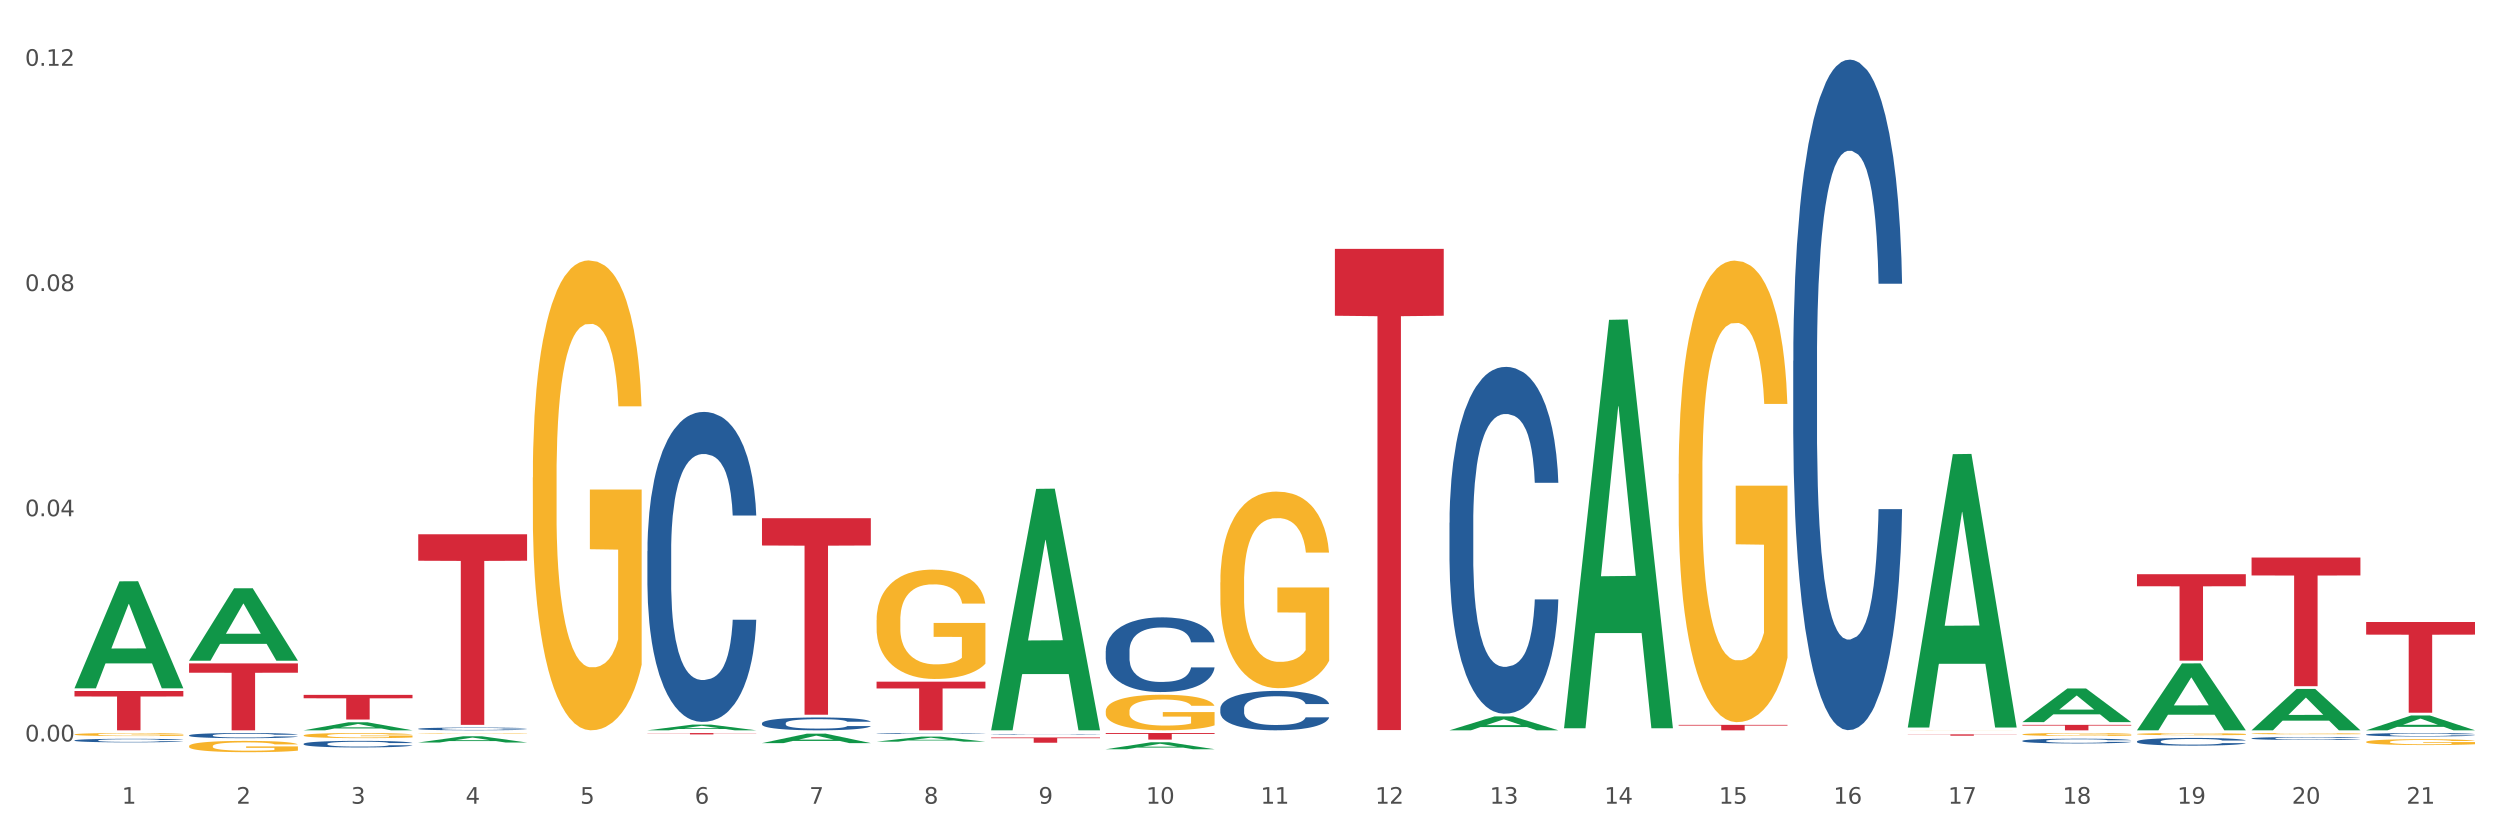 <?xml version="1.0" encoding="utf-8" standalone="no"?>
<!DOCTYPE svg PUBLIC "-//W3C//DTD SVG 1.1//EN"
  "http://www.w3.org/Graphics/SVG/1.1/DTD/svg11.dtd">
<svg xmlns:xlink="http://www.w3.org/1999/xlink" width="1080pt" height="360pt" viewBox="0 0 1080 360" xmlns="http://www.w3.org/2000/svg" version="1.1">
 <rect x="0" y="0" width="1080" height="360" fill="#333333" stroke="none"/>
 <defs>
  <style type="text/css">*{stroke-linejoin: round; stroke-linecap: butt}</style>
 </defs>
 <g id="figure_1">
  <g id="patch_1">
   <path d="M 0 360 
L 1080 360 
L 1080 0 
L 0 0 
z
" style="fill: #ffffff; stroke: #ffffff; stroke-linejoin: miter"/>
  </g>
  <g id="axes_1">
   <g id="matplotlib.axis_1">
    <g id="xtick_1">
     <g id="text_1">
      <!-- 1 -->
      <g style="fill: #4d4d4d" transform="translate(52.633 347.204) scale(0.096 -0.096)">
       <defs>
        <path id="DejaVuSans-31" d="M 794 531 
L 1825 531 
L 1825 4091 
L 703 3866 
L 703 4441 
L 1819 4666 
L 2450 4666 
L 2450 531 
L 3481 531 
L 3481 0 
L 794 0 
L 794 531 
z
" transform="scale(0.016)"/>
       </defs>
       <use xlink:href="#DejaVuSans-31"/>
      </g>
     </g>
    </g>
    <g id="xtick_2">
     <g id="text_2">
      <!-- 2 -->
      <g style="fill: #4d4d4d" transform="translate(102.133 347.204) scale(0.096 -0.096)">
       <defs>
        <path id="DejaVuSans-32" d="M 1228 531 
L 3431 531 
L 3431 0 
L 469 0 
L 469 531 
Q 828 903 1448 1529 
Q 2069 2156 2228 2338 
Q 2531 2678 2651 2914 
Q 2772 3150 2772 3378 
Q 2772 3750 2511 3984 
Q 2250 4219 1831 4219 
Q 1534 4219 1204 4116 
Q 875 4013 500 3803 
L 500 4441 
Q 881 4594 1212 4672 
Q 1544 4750 1819 4750 
Q 2544 4750 2975 4387 
Q 3406 4025 3406 3419 
Q 3406 3131 3298 2873 
Q 3191 2616 2906 2266 
Q 2828 2175 2409 1742 
Q 1991 1309 1228 531 
z
" transform="scale(0.016)"/>
       </defs>
       <use xlink:href="#DejaVuSans-32"/>
      </g>
     </g>
    </g>
    <g id="xtick_3">
     <g id="text_3">
      <!-- 3 -->
      <g style="fill: #4d4d4d" transform="translate(151.633 347.204) scale(0.096 -0.096)">
       <defs>
        <path id="DejaVuSans-33" d="M 2597 2516 
Q 3050 2419 3304 2112 
Q 3559 1806 3559 1356 
Q 3559 666 3084 287 
Q 2609 -91 1734 -91 
Q 1441 -91 1130 -33 
Q 819 25 488 141 
L 488 750 
Q 750 597 1062 519 
Q 1375 441 1716 441 
Q 2309 441 2620 675 
Q 2931 909 2931 1356 
Q 2931 1769 2642 2001 
Q 2353 2234 1838 2234 
L 1294 2234 
L 1294 2753 
L 1863 2753 
Q 2328 2753 2575 2939 
Q 2822 3125 2822 3475 
Q 2822 3834 2567 4026 
Q 2313 4219 1838 4219 
Q 1578 4219 1281 4162 
Q 984 4106 628 3988 
L 628 4550 
Q 988 4650 1302 4700 
Q 1616 4750 1894 4750 
Q 2613 4750 3031 4423 
Q 3450 4097 3450 3541 
Q 3450 3153 3228 2886 
Q 3006 2619 2597 2516 
z
" transform="scale(0.016)"/>
       </defs>
       <use xlink:href="#DejaVuSans-33"/>
      </g>
     </g>
    </g>
    <g id="xtick_4">
     <g id="text_4">
      <!-- 4 -->
      <g style="fill: #4d4d4d" transform="translate(201.133 347.204) scale(0.096 -0.096)">
       <defs>
        <path id="DejaVuSans-34" d="M 2419 4116 
L 825 1625 
L 2419 1625 
L 2419 4116 
z
M 2253 4666 
L 3047 4666 
L 3047 1625 
L 3713 1625 
L 3713 1100 
L 3047 1100 
L 3047 0 
L 2419 0 
L 2419 1100 
L 313 1100 
L 313 1709 
L 2253 4666 
z
" transform="scale(0.016)"/>
       </defs>
       <use xlink:href="#DejaVuSans-34"/>
      </g>
     </g>
    </g>
    <g id="xtick_5">
     <g id="text_5">
      <!-- 5 -->
      <g style="fill: #4d4d4d" transform="translate(250.633 347.204) scale(0.096 -0.096)">
       <defs>
        <path id="DejaVuSans-35" d="M 691 4666 
L 3169 4666 
L 3169 4134 
L 1269 4134 
L 1269 2991 
Q 1406 3038 1543 3061 
Q 1681 3084 1819 3084 
Q 2600 3084 3056 2656 
Q 3513 2228 3513 1497 
Q 3513 744 3044 326 
Q 2575 -91 1722 -91 
Q 1428 -91 1123 -41 
Q 819 9 494 109 
L 494 744 
Q 775 591 1075 516 
Q 1375 441 1709 441 
Q 2250 441 2565 725 
Q 2881 1009 2881 1497 
Q 2881 1984 2565 2268 
Q 2250 2553 1709 2553 
Q 1456 2553 1204 2497 
Q 953 2441 691 2322 
L 691 4666 
z
" transform="scale(0.016)"/>
       </defs>
       <use xlink:href="#DejaVuSans-35"/>
      </g>
     </g>
    </g>
    <g id="xtick_6">
     <g id="text_6">
      <!-- 6 -->
      <g style="fill: #4d4d4d" transform="translate(300.134 347.204) scale(0.096 -0.096)">
       <defs>
        <path id="DejaVuSans-36" d="M 2113 2584 
Q 1688 2584 1439 2293 
Q 1191 2003 1191 1497 
Q 1191 994 1439 701 
Q 1688 409 2113 409 
Q 2538 409 2786 701 
Q 3034 994 3034 1497 
Q 3034 2003 2786 2293 
Q 2538 2584 2113 2584 
z
M 3366 4563 
L 3366 3988 
Q 3128 4100 2886 4159 
Q 2644 4219 2406 4219 
Q 1781 4219 1451 3797 
Q 1122 3375 1075 2522 
Q 1259 2794 1537 2939 
Q 1816 3084 2150 3084 
Q 2853 3084 3261 2657 
Q 3669 2231 3669 1497 
Q 3669 778 3244 343 
Q 2819 -91 2113 -91 
Q 1303 -91 875 529 
Q 447 1150 447 2328 
Q 447 3434 972 4092 
Q 1497 4750 2381 4750 
Q 2619 4750 2861 4703 
Q 3103 4656 3366 4563 
z
" transform="scale(0.016)"/>
       </defs>
       <use xlink:href="#DejaVuSans-36"/>
      </g>
     </g>
    </g>
    <g id="xtick_7">
     <g id="text_7">
      <!-- 7 -->
      <g style="fill: #4d4d4d" transform="translate(349.634 347.204) scale(0.096 -0.096)">
       <defs>
        <path id="DejaVuSans-37" d="M 525 4666 
L 3525 4666 
L 3525 4397 
L 1831 0 
L 1172 0 
L 2766 4134 
L 525 4134 
L 525 4666 
z
" transform="scale(0.016)"/>
       </defs>
       <use xlink:href="#DejaVuSans-37"/>
      </g>
     </g>
    </g>
    <g id="xtick_8">
     <g id="text_8">
      <!-- 8 -->
      <g style="fill: #4d4d4d" transform="translate(399.134 347.204) scale(0.096 -0.096)">
       <defs>
        <path id="DejaVuSans-38" d="M 2034 2216 
Q 1584 2216 1326 1975 
Q 1069 1734 1069 1313 
Q 1069 891 1326 650 
Q 1584 409 2034 409 
Q 2484 409 2743 651 
Q 3003 894 3003 1313 
Q 3003 1734 2745 1975 
Q 2488 2216 2034 2216 
z
M 1403 2484 
Q 997 2584 770 2862 
Q 544 3141 544 3541 
Q 544 4100 942 4425 
Q 1341 4750 2034 4750 
Q 2731 4750 3128 4425 
Q 3525 4100 3525 3541 
Q 3525 3141 3298 2862 
Q 3072 2584 2669 2484 
Q 3125 2378 3379 2068 
Q 3634 1759 3634 1313 
Q 3634 634 3220 271 
Q 2806 -91 2034 -91 
Q 1263 -91 848 271 
Q 434 634 434 1313 
Q 434 1759 690 2068 
Q 947 2378 1403 2484 
z
M 1172 3481 
Q 1172 3119 1398 2916 
Q 1625 2713 2034 2713 
Q 2441 2713 2670 2916 
Q 2900 3119 2900 3481 
Q 2900 3844 2670 4047 
Q 2441 4250 2034 4250 
Q 1625 4250 1398 4047 
Q 1172 3844 1172 3481 
z
" transform="scale(0.016)"/>
       </defs>
       <use xlink:href="#DejaVuSans-38"/>
      </g>
     </g>
    </g>
    <g id="xtick_9">
     <g id="text_9">
      <!-- 9 -->
      <g style="fill: #4d4d4d" transform="translate(448.634 347.204) scale(0.096 -0.096)">
       <defs>
        <path id="DejaVuSans-39" d="M 703 97 
L 703 672 
Q 941 559 1184 500 
Q 1428 441 1663 441 
Q 2288 441 2617 861 
Q 2947 1281 2994 2138 
Q 2813 1869 2534 1725 
Q 2256 1581 1919 1581 
Q 1219 1581 811 2004 
Q 403 2428 403 3163 
Q 403 3881 828 4315 
Q 1253 4750 1959 4750 
Q 2769 4750 3195 4129 
Q 3622 3509 3622 2328 
Q 3622 1225 3098 567 
Q 2575 -91 1691 -91 
Q 1453 -91 1209 -44 
Q 966 3 703 97 
z
M 1959 2075 
Q 2384 2075 2632 2365 
Q 2881 2656 2881 3163 
Q 2881 3666 2632 3958 
Q 2384 4250 1959 4250 
Q 1534 4250 1286 3958 
Q 1038 3666 1038 3163 
Q 1038 2656 1286 2365 
Q 1534 2075 1959 2075 
z
" transform="scale(0.016)"/>
       </defs>
       <use xlink:href="#DejaVuSans-39"/>
      </g>
     </g>
    </g>
    <g id="xtick_10">
     <g id="text_10">
      <!-- 10 -->
      <g style="fill: #4d4d4d" transform="translate(495.079 347.204) scale(0.096 -0.096)">
       <defs>
        <path id="DejaVuSans-30" d="M 2034 4250 
Q 1547 4250 1301 3770 
Q 1056 3291 1056 2328 
Q 1056 1369 1301 889 
Q 1547 409 2034 409 
Q 2525 409 2770 889 
Q 3016 1369 3016 2328 
Q 3016 3291 2770 3770 
Q 2525 4250 2034 4250 
z
M 2034 4750 
Q 2819 4750 3233 4129 
Q 3647 3509 3647 2328 
Q 3647 1150 3233 529 
Q 2819 -91 2034 -91 
Q 1250 -91 836 529 
Q 422 1150 422 2328 
Q 422 3509 836 4129 
Q 1250 4750 2034 4750 
z
" transform="scale(0.016)"/>
       </defs>
       <use xlink:href="#DejaVuSans-31"/>
       <use xlink:href="#DejaVuSans-30" transform="translate(63.623 0)"/>
      </g>
     </g>
    </g>
    <g id="xtick_11">
     <g id="text_11">
      <!-- 11 -->
      <g style="fill: #4d4d4d" transform="translate(544.58 347.204) scale(0.096 -0.096)">
       <use xlink:href="#DejaVuSans-31"/>
       <use xlink:href="#DejaVuSans-31" transform="translate(63.623 0)"/>
      </g>
     </g>
    </g>
    <g id="xtick_12">
     <g id="text_12">
      <!-- 12 -->
      <g style="fill: #4d4d4d" transform="translate(594.08 347.204) scale(0.096 -0.096)">
       <use xlink:href="#DejaVuSans-31"/>
       <use xlink:href="#DejaVuSans-32" transform="translate(63.623 0)"/>
      </g>
     </g>
    </g>
    <g id="xtick_13">
     <g id="text_13">
      <!-- 13 -->
      <g style="fill: #4d4d4d" transform="translate(643.58 347.204) scale(0.096 -0.096)">
       <use xlink:href="#DejaVuSans-31"/>
       <use xlink:href="#DejaVuSans-33" transform="translate(63.623 0)"/>
      </g>
     </g>
    </g>
    <g id="xtick_14">
     <g id="text_14">
      <!-- 14 -->
      <g style="fill: #4d4d4d" transform="translate(693.08 347.204) scale(0.096 -0.096)">
       <use xlink:href="#DejaVuSans-31"/>
       <use xlink:href="#DejaVuSans-34" transform="translate(63.623 0)"/>
      </g>
     </g>
    </g>
    <g id="xtick_15">
     <g id="text_15">
      <!-- 15 -->
      <g style="fill: #4d4d4d" transform="translate(742.58 347.204) scale(0.096 -0.096)">
       <use xlink:href="#DejaVuSans-31"/>
       <use xlink:href="#DejaVuSans-35" transform="translate(63.623 0)"/>
      </g>
     </g>
    </g>
    <g id="xtick_16">
     <g id="text_16">
      <!-- 16 -->
      <g style="fill: #4d4d4d" transform="translate(792.08 347.204) scale(0.096 -0.096)">
       <use xlink:href="#DejaVuSans-31"/>
       <use xlink:href="#DejaVuSans-36" transform="translate(63.623 0)"/>
      </g>
     </g>
    </g>
    <g id="xtick_17">
     <g id="text_17">
      <!-- 17 -->
      <g style="fill: #4d4d4d" transform="translate(841.58 347.204) scale(0.096 -0.096)">
       <use xlink:href="#DejaVuSans-31"/>
       <use xlink:href="#DejaVuSans-37" transform="translate(63.623 0)"/>
      </g>
     </g>
    </g>
    <g id="xtick_18">
     <g id="text_18">
      <!-- 18 -->
      <g style="fill: #4d4d4d" transform="translate(891.08 347.204) scale(0.096 -0.096)">
       <use xlink:href="#DejaVuSans-31"/>
       <use xlink:href="#DejaVuSans-38" transform="translate(63.623 0)"/>
      </g>
     </g>
    </g>
    <g id="xtick_19">
     <g id="text_19">
      <!-- 19 -->
      <g style="fill: #4d4d4d" transform="translate(940.58 347.204) scale(0.096 -0.096)">
       <use xlink:href="#DejaVuSans-31"/>
       <use xlink:href="#DejaVuSans-39" transform="translate(63.623 0)"/>
      </g>
     </g>
    </g>
    <g id="xtick_20">
     <g id="text_20">
      <!-- 20 -->
      <g style="fill: #4d4d4d" transform="translate(990.08 347.204) scale(0.096 -0.096)">
       <use xlink:href="#DejaVuSans-32"/>
       <use xlink:href="#DejaVuSans-30" transform="translate(63.623 0)"/>
      </g>
     </g>
    </g>
    <g id="xtick_21">
     <g id="text_21">
      <!-- 21 -->
      <g style="fill: #4d4d4d" transform="translate(1039.58 347.204) scale(0.096 -0.096)">
       <use xlink:href="#DejaVuSans-32"/>
       <use xlink:href="#DejaVuSans-31" transform="translate(63.623 0)"/>
      </g>
     </g>
    </g>
    <g id="xtick_22"/>
    <g id="xtick_23"/>
    <g id="xtick_24"/>
    <g id="xtick_25"/>
    <g id="xtick_26"/>
    <g id="xtick_27"/>
    <g id="xtick_28"/>
    <g id="xtick_29"/>
    <g id="xtick_30"/>
    <g id="xtick_31"/>
    <g id="xtick_32"/>
    <g id="xtick_33"/>
    <g id="xtick_34"/>
    <g id="xtick_35"/>
    <g id="xtick_36"/>
    <g id="xtick_37"/>
    <g id="xtick_38"/>
    <g id="xtick_39"/>
    <g id="xtick_40"/>
    <g id="xtick_41"/>
   </g>
   <g id="matplotlib.axis_2">
    <g id="ytick_1">
     <g id="text_22">
      <!-- 0.00 -->
      <g style="fill: #4d4d4d" transform="translate(10.8 320.307) scale(0.096 -0.096)">
       <defs>
        <path id="DejaVuSans-2e" d="M 684 794 
L 1344 794 
L 1344 0 
L 684 0 
L 684 794 
z
" transform="scale(0.016)"/>
       </defs>
       <use xlink:href="#DejaVuSans-30"/>
       <use xlink:href="#DejaVuSans-2e" transform="translate(63.623 0)"/>
       <use xlink:href="#DejaVuSans-30" transform="translate(95.41 0)"/>
       <use xlink:href="#DejaVuSans-30" transform="translate(159.033 0)"/>
      </g>
     </g>
    </g>
    <g id="ytick_2">
     <g id="text_23">
      <!-- 0.04 -->
      <g style="fill: #4d4d4d" transform="translate(10.8 223.014) scale(0.096 -0.096)">
       <use xlink:href="#DejaVuSans-30"/>
       <use xlink:href="#DejaVuSans-2e" transform="translate(63.623 0)"/>
       <use xlink:href="#DejaVuSans-30" transform="translate(95.41 0)"/>
       <use xlink:href="#DejaVuSans-34" transform="translate(159.033 0)"/>
      </g>
     </g>
    </g>
    <g id="ytick_3">
     <g id="text_24">
      <!-- 0.08 -->
      <g style="fill: #4d4d4d" transform="translate(10.8 125.721) scale(0.096 -0.096)">
       <use xlink:href="#DejaVuSans-30"/>
       <use xlink:href="#DejaVuSans-2e" transform="translate(63.623 0)"/>
       <use xlink:href="#DejaVuSans-30" transform="translate(95.41 0)"/>
       <use xlink:href="#DejaVuSans-38" transform="translate(159.033 0)"/>
      </g>
     </g>
    </g>
    <g id="ytick_4">
     <g id="text_25">
      <!-- 0.12 -->
      <g style="fill: #4d4d4d" transform="translate(10.8 28.428) scale(0.096 -0.096)">
       <use xlink:href="#DejaVuSans-30"/>
       <use xlink:href="#DejaVuSans-2e" transform="translate(63.623 0)"/>
       <use xlink:href="#DejaVuSans-31" transform="translate(95.41 0)"/>
       <use xlink:href="#DejaVuSans-32" transform="translate(159.033 0)"/>
      </g>
     </g>
    </g>
    <g id="ytick_5"/>
    <g id="ytick_6"/>
    <g id="ytick_7"/>
   </g>
   <g id="PolyCollection_1">
    <path d="M 32.175 297.273 
L 32.223 297.23 
L 51.615 251.131 
L 59.663 251.088 
L 79.2 297.36 
L 69.892 297.36 
L 65.674 286.585 
L 45.652 286.585 
L 45.507 286.759 
L 41.435 297.36 
L 32.175 297.36 
L 32.175 297.273 
L 48.173 280.155 
L 63.153 280.111 
L 55.736 260.951 
L 55.639 260.864 
L 55.542 260.994 
L 48.125 280.111 
L 48.173 280.155 
L 32.175 297.273 
z
" clip-path="url(#p4362e76f46)" style="fill: #109648"/>
    <path d="M 279.675 238.116 
L 279.731 237.993 
L 279.731 234.569 
L 279.897 229.921 
L 280.509 221.36 
L 281.287 214.878 
L 282.621 207.294 
L 283.344 204.115 
L 284.289 200.568 
L 286.234 194.819 
L 288.457 189.927 
L 290.014 187.236 
L 291.181 185.524 
L 293.794 182.466 
L 295.294 181.121 
L 296.851 180.02 
L 298.185 179.286 
L 300.408 178.43 
L 302.187 178.063 
L 304.244 177.941 
L 305.967 178.063 
L 308.246 178.552 
L 311.581 180.02 
L 312.859 180.876 
L 314.582 182.344 
L 316.361 184.301 
L 317.806 186.258 
L 319.474 189.071 
L 321.197 192.74 
L 322.865 197.388 
L 324.032 201.668 
L 324.977 206.194 
L 325.811 211.698 
L 326.422 217.691 
L 326.7 222.705 
L 316.528 222.705 
L 316.25 218.18 
L 315.694 213.288 
L 315.138 209.985 
L 314.527 207.294 
L 313.582 204.237 
L 312.748 202.28 
L 311.359 199.956 
L 310.08 198.488 
L 309.024 197.632 
L 307.745 196.898 
L 305.022 196.165 
L 303.076 196.165 
L 301.853 196.409 
L 300.353 197.021 
L 299.074 197.877 
L 297.573 199.345 
L 296.406 200.935 
L 295.239 203.014 
L 294.572 204.481 
L 293.571 207.172 
L 292.904 209.374 
L 292.015 213.165 
L 291.515 215.856 
L 290.625 222.827 
L 290.236 227.964 
L 290.069 231.511 
L 289.958 235.425 
L 289.958 254.505 
L 290.292 263.066 
L 290.57 266.736 
L 291.014 270.894 
L 291.848 276.276 
L 293.071 281.535 
L 294.349 285.326 
L 295.406 287.65 
L 296.406 289.362 
L 297.407 290.708 
L 298.63 291.931 
L 299.63 292.665 
L 301.131 293.398 
L 302.91 293.765 
L 304.299 293.765 
L 307.134 293.154 
L 308.413 292.542 
L 309.635 291.686 
L 310.969 290.341 
L 312.026 288.873 
L 312.637 287.772 
L 313.637 285.449 
L 314.416 283.002 
L 315.083 280.189 
L 315.527 277.743 
L 316.028 274.074 
L 316.417 269.916 
L 316.528 267.714 
L 326.7 267.714 
L 326.478 272.117 
L 326.089 276.398 
L 325.31 282.146 
L 324.699 285.449 
L 323.754 289.485 
L 322.753 292.909 
L 321.364 296.701 
L 320.085 299.514 
L 318.751 301.96 
L 317.306 304.161 
L 314.694 307.219 
L 313.749 308.075 
L 311.748 309.543 
L 310.191 310.399 
L 307.912 311.255 
L 305.578 311.744 
L 303.132 311.867 
L 300.964 311.622 
L 298.574 310.888 
L 297.073 310.154 
L 295.406 309.054 
L 293.46 307.341 
L 291.626 305.262 
L 289.903 302.816 
L 288.291 300.003 
L 286.79 296.823 
L 284.844 291.564 
L 283.399 286.427 
L 282.343 281.657 
L 281.62 277.621 
L 280.898 272.484 
L 280.509 268.937 
L 279.897 260.376 
L 279.675 252.426 
L 279.675 238.116 
z
" clip-path="url(#p4362e76f46)" style="fill: #255c99"/>
    <path d="M 180.675 314.838 
L 180.731 314.837 
L 180.731 314.806 
L 180.897 314.765 
L 181.509 314.688 
L 182.287 314.63 
L 183.621 314.563 
L 184.344 314.534 
L 185.289 314.503 
L 187.234 314.451 
L 189.457 314.408 
L 191.014 314.384 
L 192.181 314.368 
L 194.794 314.341 
L 196.294 314.329 
L 197.851 314.319 
L 199.185 314.313 
L 201.408 314.305 
L 203.187 314.302 
L 205.244 314.301 
L 206.967 314.302 
L 209.246 314.306 
L 212.581 314.319 
L 213.859 314.327 
L 215.582 314.34 
L 217.361 314.357 
L 218.806 314.375 
L 220.474 314.4 
L 222.197 314.433 
L 223.865 314.474 
L 225.032 314.512 
L 225.977 314.553 
L 226.811 314.602 
L 227.422 314.655 
L 227.7 314.7 
L 217.528 314.7 
L 217.25 314.66 
L 216.694 314.616 
L 216.138 314.587 
L 215.527 314.563 
L 214.582 314.535 
L 213.748 314.518 
L 212.359 314.497 
L 211.08 314.484 
L 210.024 314.476 
L 208.745 314.47 
L 206.022 314.463 
L 204.076 314.463 
L 202.853 314.466 
L 201.353 314.471 
L 200.074 314.479 
L 198.573 314.492 
L 197.406 314.506 
L 196.239 314.524 
L 195.572 314.538 
L 194.571 314.562 
L 193.904 314.581 
L 193.015 314.615 
L 192.515 314.639 
L 191.625 314.701 
L 191.236 314.747 
L 191.069 314.779 
L 190.958 314.814 
L 190.958 314.984 
L 191.292 315.06 
L 191.57 315.093 
L 192.014 315.13 
L 192.848 315.178 
L 194.071 315.225 
L 195.349 315.259 
L 196.406 315.28 
L 197.406 315.295 
L 198.407 315.307 
L 199.63 315.318 
L 200.63 315.324 
L 202.131 315.331 
L 203.91 315.334 
L 205.299 315.334 
L 208.134 315.329 
L 209.412 315.323 
L 210.635 315.316 
L 211.969 315.304 
L 213.026 315.291 
L 213.637 315.281 
L 214.637 315.26 
L 215.416 315.238 
L 216.083 315.213 
L 216.527 315.191 
L 217.028 315.159 
L 217.417 315.121 
L 217.528 315.102 
L 227.7 315.102 
L 227.478 315.141 
L 227.089 315.179 
L 226.31 315.231 
L 225.699 315.26 
L 224.754 315.296 
L 223.753 315.327 
L 222.364 315.36 
L 221.085 315.386 
L 219.751 315.407 
L 218.306 315.427 
L 215.694 315.454 
L 214.749 315.462 
L 212.748 315.475 
L 211.191 315.483 
L 208.912 315.49 
L 206.578 315.495 
L 204.132 315.496 
L 201.964 315.494 
L 199.574 315.487 
L 198.073 315.48 
L 196.406 315.471 
L 194.46 315.455 
L 192.626 315.437 
L 190.903 315.415 
L 189.291 315.39 
L 187.79 315.362 
L 185.844 315.315 
L 184.399 315.269 
L 183.343 315.226 
L 182.62 315.19 
L 181.898 315.144 
L 181.509 315.113 
L 180.897 315.036 
L 180.675 314.965 
L 180.675 314.838 
z
" clip-path="url(#p4362e76f46)" style="fill: #255c99"/>
    <path d="M 131.175 321.328 
L 131.231 321.326 
L 131.231 321.253 
L 131.397 321.153 
L 132.009 320.971 
L 132.787 320.832 
L 134.121 320.67 
L 134.844 320.602 
L 135.789 320.527 
L 137.734 320.404 
L 139.957 320.3 
L 141.514 320.242 
L 142.681 320.205 
L 145.294 320.14 
L 146.794 320.111 
L 148.351 320.088 
L 149.685 320.072 
L 151.908 320.054 
L 153.687 320.046 
L 155.744 320.044 
L 157.467 320.046 
L 159.746 320.057 
L 163.081 320.088 
L 164.359 320.106 
L 166.082 320.138 
L 167.861 320.179 
L 169.306 320.221 
L 170.974 320.281 
L 172.697 320.36 
L 174.365 320.459 
L 175.532 320.55 
L 176.477 320.647 
L 177.311 320.764 
L 177.922 320.892 
L 178.2 320.999 
L 168.028 320.999 
L 167.75 320.903 
L 167.194 320.798 
L 166.638 320.728 
L 166.027 320.67 
L 165.082 320.605 
L 164.248 320.563 
L 162.859 320.514 
L 161.58 320.482 
L 160.524 320.464 
L 159.245 320.448 
L 156.522 320.433 
L 154.576 320.433 
L 153.353 320.438 
L 151.853 320.451 
L 150.574 320.469 
L 149.073 320.501 
L 147.906 320.535 
L 146.739 320.579 
L 146.072 320.61 
L 145.071 320.668 
L 144.404 320.715 
L 143.515 320.796 
L 143.015 320.853 
L 142.125 321.002 
L 141.736 321.112 
L 141.569 321.187 
L 141.458 321.271 
L 141.458 321.678 
L 141.792 321.861 
L 142.07 321.939 
L 142.514 322.028 
L 143.348 322.143 
L 144.571 322.255 
L 145.849 322.336 
L 146.906 322.386 
L 147.906 322.422 
L 148.907 322.451 
L 150.13 322.477 
L 151.13 322.493 
L 152.631 322.509 
L 154.41 322.516 
L 155.799 322.516 
L 158.634 322.503 
L 159.912 322.49 
L 161.135 322.472 
L 162.469 322.443 
L 163.526 322.412 
L 164.137 322.389 
L 165.137 322.339 
L 165.916 322.287 
L 166.583 322.227 
L 167.027 322.174 
L 167.528 322.096 
L 167.917 322.007 
L 168.028 321.96 
L 178.2 321.96 
L 177.978 322.054 
L 177.589 322.146 
L 176.81 322.268 
L 176.199 322.339 
L 175.254 322.425 
L 174.253 322.498 
L 172.864 322.579 
L 171.585 322.639 
L 170.251 322.691 
L 168.806 322.738 
L 166.194 322.804 
L 165.249 322.822 
L 163.248 322.853 
L 161.691 322.872 
L 159.412 322.89 
L 157.078 322.9 
L 154.632 322.903 
L 152.464 322.898 
L 150.074 322.882 
L 148.573 322.866 
L 146.906 322.843 
L 144.96 322.806 
L 143.126 322.762 
L 141.403 322.71 
L 139.791 322.65 
L 138.29 322.582 
L 136.344 322.469 
L 134.899 322.36 
L 133.843 322.258 
L 133.12 322.172 
L 132.398 322.062 
L 132.009 321.986 
L 131.397 321.804 
L 131.175 321.634 
L 131.175 321.328 
z
" clip-path="url(#p4362e76f46)" style="fill: #255c99"/>
    <path d="M 81.675 317.666 
L 81.731 317.664 
L 81.731 317.607 
L 81.897 317.529 
L 82.509 317.386 
L 83.287 317.277 
L 84.621 317.151 
L 85.344 317.097 
L 86.289 317.038 
L 88.234 316.942 
L 90.457 316.86 
L 92.014 316.815 
L 93.181 316.786 
L 95.794 316.735 
L 97.294 316.713 
L 98.851 316.694 
L 100.185 316.682 
L 102.408 316.668 
L 104.187 316.661 
L 106.244 316.659 
L 107.967 316.661 
L 110.246 316.67 
L 113.581 316.694 
L 114.859 316.708 
L 116.582 316.733 
L 118.361 316.766 
L 119.806 316.799 
L 121.474 316.846 
L 123.197 316.907 
L 124.865 316.985 
L 126.032 317.056 
L 126.977 317.132 
L 127.811 317.224 
L 128.422 317.325 
L 128.7 317.408 
L 118.528 317.408 
L 118.25 317.333 
L 117.694 317.251 
L 117.138 317.196 
L 116.527 317.151 
L 115.582 317.099 
L 114.748 317.067 
L 113.359 317.028 
L 112.08 317.003 
L 111.024 316.989 
L 109.745 316.977 
L 107.022 316.964 
L 105.076 316.964 
L 103.853 316.968 
L 102.353 316.979 
L 101.074 316.993 
L 99.573 317.018 
L 98.406 317.044 
L 97.239 317.079 
L 96.572 317.104 
L 95.571 317.149 
L 94.904 317.185 
L 94.015 317.249 
L 93.515 317.294 
L 92.625 317.411 
L 92.236 317.497 
L 92.069 317.556 
L 91.958 317.621 
L 91.958 317.941 
L 92.292 318.084 
L 92.57 318.145 
L 93.014 318.215 
L 93.848 318.305 
L 95.071 318.393 
L 96.349 318.456 
L 97.406 318.495 
L 98.406 318.524 
L 99.407 318.547 
L 100.63 318.567 
L 101.63 318.579 
L 103.131 318.592 
L 104.91 318.598 
L 106.299 318.598 
L 109.134 318.587 
L 110.412 318.577 
L 111.635 318.563 
L 112.969 318.54 
L 114.026 318.516 
L 114.637 318.497 
L 115.638 318.459 
L 116.416 318.418 
L 117.083 318.371 
L 117.527 318.33 
L 118.028 318.268 
L 118.417 318.199 
L 118.528 318.162 
L 128.7 318.162 
L 128.478 318.235 
L 128.089 318.307 
L 127.31 318.403 
L 126.699 318.459 
L 125.754 318.526 
L 124.753 318.583 
L 123.364 318.647 
L 122.085 318.694 
L 120.751 318.735 
L 119.306 318.772 
L 116.694 318.823 
L 115.749 318.837 
L 113.748 318.862 
L 112.191 318.876 
L 109.912 318.89 
L 107.578 318.899 
L 105.132 318.901 
L 102.964 318.897 
L 100.574 318.884 
L 99.073 318.872 
L 97.406 318.854 
L 95.46 318.825 
L 93.626 318.79 
L 91.903 318.749 
L 90.291 318.702 
L 88.79 318.649 
L 86.844 318.561 
L 85.399 318.475 
L 84.343 318.395 
L 83.62 318.328 
L 82.898 318.242 
L 82.509 318.182 
L 81.897 318.039 
L 81.675 317.906 
L 81.675 317.666 
z
" clip-path="url(#p4362e76f46)" style="fill: #255c99"/>
    <path d="M 32.175 319.847 
L 32.231 319.845 
L 32.231 319.806 
L 32.397 319.753 
L 33.009 319.654 
L 33.787 319.579 
L 35.121 319.492 
L 35.844 319.455 
L 36.789 319.414 
L 38.734 319.348 
L 40.957 319.292 
L 42.514 319.261 
L 43.681 319.241 
L 46.294 319.206 
L 47.794 319.19 
L 49.351 319.178 
L 50.685 319.169 
L 52.908 319.159 
L 54.687 319.155 
L 56.744 319.154 
L 58.467 319.155 
L 60.746 319.161 
L 64.081 319.178 
L 65.359 319.188 
L 67.082 319.204 
L 68.861 319.227 
L 70.306 319.25 
L 71.974 319.282 
L 73.697 319.324 
L 75.365 319.378 
L 76.532 319.427 
L 77.477 319.479 
L 78.311 319.543 
L 78.922 319.612 
L 79.2 319.669 
L 69.028 319.669 
L 68.75 319.617 
L 68.194 319.561 
L 67.638 319.523 
L 67.027 319.492 
L 66.082 319.457 
L 65.248 319.434 
L 63.859 319.407 
L 62.58 319.39 
L 61.524 319.381 
L 60.245 319.372 
L 57.522 319.364 
L 55.576 319.364 
L 54.353 319.366 
L 52.853 319.374 
L 51.574 319.383 
L 50.073 319.4 
L 48.906 319.419 
L 47.739 319.443 
L 47.072 319.459 
L 46.071 319.49 
L 45.404 319.516 
L 44.515 319.559 
L 44.015 319.59 
L 43.125 319.671 
L 42.736 319.73 
L 42.569 319.771 
L 42.458 319.816 
L 42.458 320.036 
L 42.792 320.134 
L 43.07 320.177 
L 43.514 320.224 
L 44.348 320.286 
L 45.571 320.347 
L 46.849 320.391 
L 47.906 320.417 
L 48.906 320.437 
L 49.907 320.453 
L 51.13 320.467 
L 52.13 320.475 
L 53.631 320.484 
L 55.41 320.488 
L 56.799 320.488 
L 59.634 320.481 
L 60.913 320.474 
L 62.135 320.464 
L 63.469 320.448 
L 64.526 320.432 
L 65.137 320.419 
L 66.138 320.392 
L 66.916 320.364 
L 67.583 320.332 
L 68.027 320.303 
L 68.528 320.261 
L 68.917 320.213 
L 69.028 320.188 
L 79.2 320.188 
L 78.978 320.239 
L 78.589 320.288 
L 77.81 320.354 
L 77.199 320.392 
L 76.254 320.439 
L 75.253 320.478 
L 73.864 320.522 
L 72.585 320.554 
L 71.251 320.582 
L 69.806 320.608 
L 67.194 320.643 
L 66.249 320.653 
L 64.248 320.67 
L 62.691 320.68 
L 60.412 320.689 
L 58.078 320.695 
L 55.632 320.696 
L 53.464 320.694 
L 51.074 320.685 
L 49.573 320.677 
L 47.906 320.664 
L 45.96 320.644 
L 44.126 320.62 
L 42.403 320.592 
L 40.791 320.56 
L 39.29 320.523 
L 37.344 320.463 
L 35.899 320.403 
L 34.843 320.348 
L 34.12 320.302 
L 33.398 320.243 
L 33.009 320.202 
L 32.397 320.103 
L 32.175 320.012 
L 32.175 319.847 
z
" clip-path="url(#p4362e76f46)" style="fill: #255c99"/>
    <path d="M 32.175 298.524 
L 79.2 298.524 
L 79.2 300.882 
L 60.702 300.898 
L 60.702 315.496 
L 50.562 315.496 
L 50.562 300.898 
L 32.175 300.882 
L 32.175 298.54 
L 32.175 298.524 
z
" clip-path="url(#p4362e76f46)" style="fill: #d62839"/>
    <path d="M 81.675 286.597 
L 128.7 286.597 
L 128.7 290.613 
L 110.202 290.64 
L 110.202 315.496 
L 100.062 315.496 
L 100.062 290.64 
L 81.675 290.613 
L 81.675 286.624 
L 81.675 286.597 
z
" clip-path="url(#p4362e76f46)" style="fill: #d62839"/>
    <path d="M 131.175 300.182 
L 178.2 300.182 
L 178.2 301.663 
L 159.702 301.673 
L 159.702 310.842 
L 149.562 310.842 
L 149.562 301.673 
L 131.175 301.663 
L 131.175 300.192 
L 131.175 300.182 
z
" clip-path="url(#p4362e76f46)" style="fill: #d62839"/>
    <path d="M 180.675 230.797 
L 227.7 230.797 
L 227.7 242.24 
L 209.202 242.317 
L 209.202 313.137 
L 199.062 313.137 
L 199.062 242.317 
L 180.675 242.24 
L 180.675 230.875 
L 180.675 230.797 
z
" clip-path="url(#p4362e76f46)" style="fill: #d62839"/>
    <path d="M 279.675 316.699 
L 326.7 316.699 
L 326.7 316.776 
L 308.202 316.777 
L 308.202 317.257 
L 298.062 317.257 
L 298.062 316.777 
L 279.675 316.776 
L 279.675 316.699 
L 279.675 316.699 
z
" clip-path="url(#p4362e76f46)" style="fill: #d62839"/>
    <path d="M 329.175 223.852 
L 376.2 223.852 
L 376.2 235.654 
L 357.702 235.734 
L 357.702 308.779 
L 347.562 308.779 
L 347.562 235.734 
L 329.175 235.654 
L 329.175 223.932 
L 329.175 223.852 
z
" clip-path="url(#p4362e76f46)" style="fill: #d62839"/>
    <path d="M 378.675 294.486 
L 425.7 294.486 
L 425.7 297.406 
L 407.202 297.426 
L 407.202 315.496 
L 397.062 315.496 
L 397.062 297.426 
L 378.675 297.406 
L 378.675 294.506 
L 378.675 294.486 
z
" clip-path="url(#p4362e76f46)" style="fill: #d62839"/>
    <path d="M 428.175 318.575 
L 475.2 318.575 
L 475.2 318.891 
L 456.702 318.893 
L 456.702 320.85 
L 446.562 320.85 
L 446.562 318.893 
L 428.175 318.891 
L 428.175 318.577 
L 428.175 318.575 
z
" clip-path="url(#p4362e76f46)" style="fill: #d62839"/>
    <path d="M 32.175 317.274 
L 32.231 317.273 
L 32.231 317.229 
L 32.342 317.192 
L 32.897 317.101 
L 33.73 317.025 
L 34.34 316.985 
L 34.951 316.952 
L 35.673 316.919 
L 36.561 316.885 
L 38.171 316.836 
L 39.17 316.81 
L 40.392 316.783 
L 42.613 316.744 
L 44.223 316.723 
L 45.888 316.704 
L 48.609 316.682 
L 50.385 316.673 
L 52.273 316.665 
L 54.549 316.661 
L 56.27 316.659 
L 60.046 316.663 
L 63.266 316.674 
L 64.82 316.682 
L 66.819 316.697 
L 67.874 316.707 
L 69.595 316.726 
L 71.372 316.752 
L 72.593 316.774 
L 74.425 316.815 
L 75.813 316.856 
L 77.09 316.907 
L 77.756 316.943 
L 78.256 316.975 
L 78.7 317.013 
L 79.144 317.073 
L 69.151 317.073 
L 68.762 317.03 
L 68.152 316.99 
L 67.263 316.951 
L 66.486 316.927 
L 65.154 316.896 
L 63.932 316.877 
L 62.655 316.862 
L 61.101 316.85 
L 59.879 316.844 
L 58.158 316.839 
L 54.771 316.84 
L 52.495 316.85 
L 50.941 316.862 
L 49.941 316.873 
L 49.053 316.885 
L 48.054 316.902 
L 46.888 316.928 
L 46.055 316.951 
L 45.222 316.98 
L 44.556 317.009 
L 43.945 317.043 
L 43.445 317.08 
L 43.057 317.118 
L 42.724 317.164 
L 42.446 317.24 
L 42.446 317.407 
L 42.557 317.444 
L 42.835 317.494 
L 43.168 317.532 
L 43.723 317.577 
L 44.223 317.607 
L 45.167 317.651 
L 46.221 317.688 
L 47.054 317.711 
L 47.887 317.73 
L 49.331 317.757 
L 50.941 317.779 
L 52.329 317.792 
L 54.216 317.804 
L 55.493 317.809 
L 56.604 317.811 
L 59.324 317.811 
L 61.267 317.808 
L 63.432 317.799 
L 65.098 317.788 
L 66.486 317.775 
L 68.041 317.753 
L 69.04 317.732 
L 69.04 317.478 
L 56.826 317.477 
L 56.826 317.308 
L 79.2 317.308 
L 79.2 317.804 
L 78.256 317.83 
L 77.201 317.853 
L 76.091 317.873 
L 74.425 317.899 
L 72.427 317.923 
L 70.65 317.94 
L 68.762 317.955 
L 66.542 317.968 
L 63.655 317.98 
L 61.878 317.985 
L 59.657 317.989 
L 57.048 317.99 
L 54.771 317.988 
L 52.551 317.982 
L 50.219 317.971 
L 47.943 317.955 
L 46.221 317.939 
L 44.5 317.92 
L 42.668 317.894 
L 41.225 317.87 
L 40.114 317.848 
L 38.893 317.82 
L 37.56 317.784 
L 36.561 317.751 
L 35.673 317.717 
L 34.729 317.673 
L 34.063 317.635 
L 33.396 317.588 
L 33.008 317.553 
L 32.564 317.498 
L 32.231 317.421 
L 32.175 317.274 
z
" clip-path="url(#p4362e76f46)" style="fill: #f7b32b"/>
    <path d="M 576.675 107.514 
L 623.7 107.514 
L 623.7 136.403 
L 605.202 136.598 
L 605.202 315.396 
L 595.062 315.396 
L 595.062 136.598 
L 576.675 136.403 
L 576.675 107.709 
L 576.675 107.514 
z
" clip-path="url(#p4362e76f46)" style="fill: #d62839"/>
    <path d="M 725.175 313.145 
L 772.2 313.145 
L 772.2 313.472 
L 753.702 313.474 
L 753.702 315.496 
L 743.562 315.496 
L 743.562 313.474 
L 725.175 313.472 
L 725.175 313.147 
L 725.175 313.145 
z
" clip-path="url(#p4362e76f46)" style="fill: #d62839"/>
    <path d="M 824.175 317.238 
L 871.2 317.238 
L 871.2 317.319 
L 852.702 317.319 
L 852.702 317.821 
L 842.562 317.821 
L 842.562 317.319 
L 824.175 317.319 
L 824.175 317.238 
L 824.175 317.238 
z
" clip-path="url(#p4362e76f46)" style="fill: #d62839"/>
    <path d="M 873.675 313.137 
L 920.7 313.137 
L 920.7 313.465 
L 902.202 313.467 
L 902.202 315.496 
L 892.062 315.496 
L 892.062 313.467 
L 873.675 313.465 
L 873.675 313.139 
L 873.675 313.137 
z
" clip-path="url(#p4362e76f46)" style="fill: #d62839"/>
    <path d="M 923.175 248.065 
L 970.2 248.065 
L 970.2 253.254 
L 951.702 253.289 
L 951.702 285.401 
L 941.562 285.401 
L 941.562 253.289 
L 923.175 253.254 
L 923.175 248.1 
L 923.175 248.065 
z
" clip-path="url(#p4362e76f46)" style="fill: #d62839"/>
    <path d="M 329.175 312.438 
L 329.231 312.433 
L 329.231 312.291 
L 329.397 312.098 
L 330.009 311.743 
L 330.787 311.474 
L 332.121 311.16 
L 332.844 311.028 
L 333.789 310.881 
L 335.734 310.643 
L 337.957 310.44 
L 339.514 310.328 
L 340.681 310.257 
L 343.294 310.131 
L 344.794 310.075 
L 346.351 310.029 
L 347.685 309.999 
L 349.908 309.963 
L 351.687 309.948 
L 353.744 309.943 
L 355.467 309.948 
L 357.746 309.968 
L 361.081 310.029 
L 362.359 310.065 
L 364.082 310.125 
L 365.861 310.207 
L 367.306 310.288 
L 368.974 310.404 
L 370.697 310.556 
L 372.365 310.749 
L 373.532 310.927 
L 374.477 311.114 
L 375.311 311.343 
L 375.922 311.591 
L 376.2 311.799 
L 366.028 311.799 
L 365.75 311.611 
L 365.194 311.408 
L 364.638 311.272 
L 364.027 311.16 
L 363.082 311.033 
L 362.248 310.952 
L 360.859 310.856 
L 359.58 310.795 
L 358.524 310.759 
L 357.245 310.729 
L 354.522 310.698 
L 352.576 310.698 
L 351.353 310.709 
L 349.853 310.734 
L 348.574 310.769 
L 347.073 310.83 
L 345.906 310.896 
L 344.739 310.982 
L 344.072 311.043 
L 343.071 311.155 
L 342.404 311.246 
L 341.515 311.403 
L 341.015 311.515 
L 340.125 311.804 
L 339.736 312.017 
L 339.569 312.164 
L 339.458 312.326 
L 339.458 313.117 
L 339.792 313.472 
L 340.07 313.625 
L 340.514 313.797 
L 341.348 314.02 
L 342.571 314.238 
L 343.849 314.395 
L 344.906 314.492 
L 345.906 314.563 
L 346.907 314.618 
L 348.13 314.669 
L 349.13 314.7 
L 350.631 314.73 
L 352.41 314.745 
L 353.799 314.745 
L 356.634 314.72 
L 357.913 314.695 
L 359.135 314.659 
L 360.469 314.603 
L 361.526 314.542 
L 362.137 314.497 
L 363.137 314.4 
L 363.916 314.299 
L 364.583 314.182 
L 365.027 314.081 
L 365.528 313.929 
L 365.917 313.756 
L 366.028 313.665 
L 376.2 313.665 
L 375.978 313.848 
L 375.589 314.025 
L 374.81 314.263 
L 374.199 314.4 
L 373.254 314.568 
L 372.253 314.71 
L 370.864 314.867 
L 369.585 314.984 
L 368.251 315.085 
L 366.806 315.176 
L 364.194 315.303 
L 363.249 315.339 
L 361.248 315.399 
L 359.691 315.435 
L 357.412 315.47 
L 355.078 315.491 
L 352.632 315.496 
L 350.464 315.486 
L 348.074 315.455 
L 346.573 315.425 
L 344.906 315.379 
L 342.96 315.308 
L 341.126 315.222 
L 339.403 315.12 
L 337.791 315.004 
L 336.29 314.872 
L 334.344 314.654 
L 332.899 314.441 
L 331.843 314.243 
L 331.12 314.076 
L 330.398 313.863 
L 330.009 313.716 
L 329.397 313.361 
L 329.175 313.031 
L 329.175 312.438 
z
" clip-path="url(#p4362e76f46)" style="fill: #255c99"/>
    <path d="M 378.675 316.829 
L 378.731 316.829 
L 378.731 316.819 
L 378.897 316.806 
L 379.509 316.782 
L 380.287 316.763 
L 381.621 316.742 
L 382.344 316.733 
L 383.289 316.723 
L 385.234 316.707 
L 387.457 316.693 
L 389.014 316.686 
L 390.181 316.681 
L 392.794 316.672 
L 394.294 316.668 
L 395.851 316.665 
L 397.185 316.663 
L 399.408 316.661 
L 401.187 316.66 
L 403.244 316.659 
L 404.967 316.66 
L 407.246 316.661 
L 410.581 316.665 
L 411.859 316.668 
L 413.582 316.672 
L 415.361 316.677 
L 416.806 316.683 
L 418.474 316.691 
L 420.197 316.701 
L 421.865 316.714 
L 423.032 316.726 
L 423.977 316.739 
L 424.811 316.755 
L 425.422 316.771 
L 425.7 316.786 
L 415.528 316.786 
L 415.25 316.773 
L 414.694 316.759 
L 414.138 316.75 
L 413.527 316.742 
L 412.582 316.733 
L 411.748 316.728 
L 410.359 316.721 
L 409.08 316.717 
L 408.024 316.715 
L 406.745 316.713 
L 404.022 316.711 
L 402.076 316.711 
L 400.853 316.711 
L 399.353 316.713 
L 398.074 316.716 
L 396.573 316.72 
L 395.406 316.724 
L 394.239 316.73 
L 393.572 316.734 
L 392.571 316.742 
L 391.904 316.748 
L 391.015 316.759 
L 390.515 316.766 
L 389.625 316.786 
L 389.236 316.8 
L 389.069 316.81 
L 388.958 316.821 
L 388.958 316.875 
L 389.292 316.899 
L 389.57 316.91 
L 390.014 316.921 
L 390.848 316.937 
L 392.071 316.951 
L 393.349 316.962 
L 394.406 316.969 
L 395.406 316.973 
L 396.407 316.977 
L 397.63 316.981 
L 398.63 316.983 
L 400.131 316.985 
L 401.91 316.986 
L 403.299 316.986 
L 406.134 316.984 
L 407.413 316.982 
L 408.635 316.98 
L 409.969 316.976 
L 411.026 316.972 
L 411.637 316.969 
L 412.637 316.962 
L 413.416 316.956 
L 414.083 316.948 
L 414.527 316.941 
L 415.028 316.93 
L 415.417 316.919 
L 415.528 316.912 
L 425.7 316.912 
L 425.478 316.925 
L 425.089 316.937 
L 424.31 316.953 
L 423.699 316.962 
L 422.754 316.974 
L 421.753 316.983 
L 420.364 316.994 
L 419.085 317.002 
L 417.751 317.009 
L 416.306 317.015 
L 413.694 317.024 
L 412.749 317.026 
L 410.748 317.03 
L 409.191 317.033 
L 406.912 317.035 
L 404.578 317.037 
L 402.132 317.037 
L 399.964 317.036 
L 397.574 317.034 
L 396.073 317.032 
L 394.406 317.029 
L 392.46 317.024 
L 390.626 317.018 
L 388.903 317.011 
L 387.291 317.003 
L 385.79 316.995 
L 383.844 316.98 
L 382.399 316.965 
L 381.343 316.952 
L 380.62 316.94 
L 379.898 316.926 
L 379.509 316.916 
L 378.897 316.892 
L 378.675 316.869 
L 378.675 316.829 
z
" clip-path="url(#p4362e76f46)" style="fill: #255c99"/>
    <path d="M 428.175 317.276 
L 428.231 317.275 
L 428.231 317.269 
L 428.397 317.261 
L 429.009 317.245 
L 429.787 317.233 
L 431.121 317.219 
L 431.844 317.213 
L 432.789 317.207 
L 434.734 317.196 
L 436.957 317.187 
L 438.514 317.182 
L 439.681 317.179 
L 442.294 317.174 
L 443.794 317.171 
L 445.351 317.169 
L 446.685 317.168 
L 448.908 317.166 
L 450.687 317.165 
L 452.744 317.165 
L 454.467 317.165 
L 456.746 317.166 
L 460.081 317.169 
L 461.359 317.171 
L 463.082 317.173 
L 464.861 317.177 
L 466.306 317.18 
L 467.974 317.186 
L 469.697 317.192 
L 471.365 317.201 
L 472.532 317.209 
L 473.477 317.217 
L 474.311 317.227 
L 474.922 317.238 
L 475.2 317.247 
L 465.028 317.247 
L 464.75 317.239 
L 464.194 317.23 
L 463.638 317.224 
L 463.027 317.219 
L 462.082 317.213 
L 461.248 317.21 
L 459.859 317.206 
L 458.58 317.203 
L 457.524 317.201 
L 456.245 317.2 
L 453.522 317.199 
L 451.576 317.199 
L 450.353 317.199 
L 448.853 317.2 
L 447.574 317.202 
L 446.073 317.204 
L 444.906 317.207 
L 443.739 317.211 
L 443.072 317.214 
L 442.071 317.219 
L 441.404 317.223 
L 440.515 317.23 
L 440.015 317.235 
L 439.125 317.248 
L 438.736 317.257 
L 438.569 317.264 
L 438.458 317.271 
L 438.458 317.306 
L 438.792 317.322 
L 439.07 317.328 
L 439.514 317.336 
L 440.348 317.346 
L 441.571 317.355 
L 442.849 317.362 
L 443.906 317.367 
L 444.906 317.37 
L 445.907 317.372 
L 447.13 317.375 
L 448.13 317.376 
L 449.631 317.377 
L 451.41 317.378 
L 452.799 317.378 
L 455.634 317.377 
L 456.913 317.376 
L 458.135 317.374 
L 459.469 317.372 
L 460.526 317.369 
L 461.137 317.367 
L 462.137 317.363 
L 462.916 317.358 
L 463.583 317.353 
L 464.027 317.348 
L 464.528 317.342 
L 464.917 317.334 
L 465.028 317.33 
L 475.2 317.33 
L 474.978 317.338 
L 474.589 317.346 
L 473.81 317.357 
L 473.199 317.363 
L 472.254 317.37 
L 471.253 317.376 
L 469.864 317.383 
L 468.585 317.388 
L 467.251 317.393 
L 465.806 317.397 
L 463.194 317.403 
L 462.249 317.404 
L 460.248 317.407 
L 458.691 317.408 
L 456.412 317.41 
L 454.078 317.411 
L 451.632 317.411 
L 449.464 317.411 
L 447.074 317.409 
L 445.573 317.408 
L 443.906 317.406 
L 441.96 317.403 
L 440.126 317.399 
L 438.403 317.394 
L 436.791 317.389 
L 435.29 317.383 
L 433.344 317.374 
L 431.899 317.364 
L 430.843 317.356 
L 430.12 317.348 
L 429.398 317.339 
L 429.009 317.332 
L 428.397 317.317 
L 428.175 317.302 
L 428.175 317.276 
z
" clip-path="url(#p4362e76f46)" style="fill: #255c99"/>
    <path d="M 477.675 281.192 
L 477.731 281.163 
L 477.731 280.337 
L 477.897 279.217 
L 478.509 277.154 
L 479.287 275.592 
L 480.621 273.765 
L 481.344 272.998 
L 482.289 272.144 
L 484.234 270.758 
L 486.457 269.58 
L 488.014 268.931 
L 489.181 268.519 
L 491.794 267.782 
L 493.294 267.457 
L 494.851 267.192 
L 496.185 267.015 
L 498.408 266.809 
L 500.187 266.721 
L 502.244 266.691 
L 503.967 266.721 
L 506.246 266.839 
L 509.581 267.192 
L 510.859 267.399 
L 512.582 267.752 
L 514.361 268.224 
L 515.806 268.695 
L 517.474 269.373 
L 519.197 270.257 
L 520.865 271.377 
L 522.032 272.409 
L 522.977 273.5 
L 523.811 274.826 
L 524.422 276.27 
L 524.7 277.478 
L 514.528 277.478 
L 514.25 276.388 
L 513.694 275.209 
L 513.138 274.413 
L 512.527 273.765 
L 511.582 273.028 
L 510.748 272.556 
L 509.359 271.996 
L 508.08 271.643 
L 507.024 271.436 
L 505.745 271.26 
L 503.022 271.083 
L 501.076 271.083 
L 499.853 271.142 
L 498.353 271.289 
L 497.074 271.495 
L 495.573 271.849 
L 494.406 272.232 
L 493.239 272.733 
L 492.572 273.087 
L 491.571 273.735 
L 490.904 274.266 
L 490.015 275.18 
L 489.515 275.828 
L 488.625 277.508 
L 488.236 278.746 
L 488.069 279.601 
L 487.958 280.544 
L 487.958 285.142 
L 488.292 287.205 
L 488.57 288.089 
L 489.014 289.091 
L 489.848 290.388 
L 491.071 291.655 
L 492.349 292.569 
L 493.406 293.129 
L 494.406 293.542 
L 495.407 293.866 
L 496.63 294.161 
L 497.63 294.337 
L 499.131 294.514 
L 500.91 294.603 
L 502.299 294.603 
L 505.134 294.455 
L 506.413 294.308 
L 507.635 294.102 
L 508.969 293.777 
L 510.026 293.424 
L 510.637 293.158 
L 511.637 292.598 
L 512.416 292.009 
L 513.083 291.331 
L 513.527 290.742 
L 514.028 289.857 
L 514.417 288.855 
L 514.528 288.325 
L 524.7 288.325 
L 524.478 289.386 
L 524.089 290.417 
L 523.31 291.803 
L 522.699 292.598 
L 521.754 293.571 
L 520.753 294.396 
L 519.364 295.31 
L 518.085 295.988 
L 516.751 296.577 
L 515.306 297.108 
L 512.694 297.845 
L 511.749 298.051 
L 509.748 298.405 
L 508.191 298.611 
L 505.912 298.817 
L 503.578 298.935 
L 501.132 298.965 
L 498.964 298.906 
L 496.574 298.729 
L 495.073 298.552 
L 493.406 298.287 
L 491.46 297.874 
L 489.626 297.373 
L 487.903 296.784 
L 486.291 296.106 
L 484.79 295.34 
L 482.844 294.072 
L 481.399 292.834 
L 480.343 291.685 
L 479.62 290.712 
L 478.898 289.474 
L 478.509 288.62 
L 477.897 286.556 
L 477.675 284.641 
L 477.675 281.192 
z
" clip-path="url(#p4362e76f46)" style="fill: #255c99"/>
    <path d="M 81.675 322.322 
L 81.731 322.317 
L 81.731 322.157 
L 81.842 322.018 
L 82.397 321.684 
L 83.23 321.407 
L 83.84 321.26 
L 84.451 321.139 
L 85.173 321.019 
L 86.061 320.894 
L 87.671 320.711 
L 88.67 320.617 
L 89.892 320.519 
L 92.113 320.377 
L 93.723 320.296 
L 95.388 320.229 
L 98.109 320.149 
L 99.885 320.113 
L 101.773 320.087 
L 104.049 320.069 
L 105.77 320.064 
L 109.546 320.078 
L 112.766 320.118 
L 114.32 320.149 
L 116.319 320.203 
L 117.374 320.238 
L 119.095 320.31 
L 120.872 320.403 
L 122.093 320.484 
L 123.925 320.635 
L 125.313 320.787 
L 126.59 320.974 
L 127.256 321.104 
L 127.756 321.224 
L 128.2 321.363 
L 128.644 321.581 
L 118.651 321.581 
L 118.262 321.425 
L 117.652 321.278 
L 116.763 321.135 
L 115.986 321.046 
L 114.654 320.934 
L 113.432 320.863 
L 112.155 320.809 
L 110.601 320.765 
L 109.379 320.742 
L 107.658 320.725 
L 104.271 320.729 
L 101.995 320.765 
L 100.441 320.809 
L 99.441 320.849 
L 98.553 320.894 
L 97.554 320.957 
L 96.388 321.05 
L 95.555 321.135 
L 94.722 321.242 
L 94.056 321.349 
L 93.445 321.474 
L 92.945 321.608 
L 92.557 321.746 
L 92.224 321.916 
L 91.946 322.197 
L 91.946 322.808 
L 92.057 322.946 
L 92.335 323.129 
L 92.668 323.268 
L 93.223 323.433 
L 93.723 323.544 
L 94.667 323.705 
L 95.721 323.839 
L 96.554 323.923 
L 97.387 323.995 
L 98.831 324.093 
L 100.441 324.173 
L 101.829 324.222 
L 103.716 324.267 
L 104.993 324.285 
L 106.104 324.294 
L 108.824 324.294 
L 110.767 324.28 
L 112.932 324.249 
L 114.598 324.209 
L 115.986 324.16 
L 117.541 324.08 
L 118.54 324.004 
L 118.54 323.071 
L 106.326 323.067 
L 106.326 322.447 
L 128.7 322.447 
L 128.7 324.267 
L 127.756 324.361 
L 126.701 324.445 
L 125.591 324.521 
L 123.925 324.615 
L 121.927 324.704 
L 120.15 324.767 
L 118.262 324.82 
L 116.042 324.869 
L 113.155 324.914 
L 111.378 324.932 
L 109.157 324.945 
L 106.548 324.95 
L 104.271 324.941 
L 102.051 324.918 
L 99.719 324.878 
L 97.443 324.82 
L 95.721 324.762 
L 94 324.691 
L 92.168 324.597 
L 90.725 324.508 
L 89.614 324.428 
L 88.393 324.325 
L 87.06 324.191 
L 86.061 324.071 
L 85.173 323.946 
L 84.229 323.785 
L 83.563 323.647 
L 82.896 323.473 
L 82.508 323.343 
L 82.064 323.143 
L 81.731 322.862 
L 81.675 322.322 
z
" clip-path="url(#p4362e76f46)" style="fill: #f7b32b"/>
    <path d="M 131.175 317.686 
L 131.231 317.683 
L 131.231 317.61 
L 131.342 317.548 
L 131.897 317.396 
L 132.73 317.27 
L 133.34 317.203 
L 133.951 317.148 
L 134.673 317.093 
L 135.561 317.037 
L 137.171 316.953 
L 138.17 316.911 
L 139.392 316.866 
L 141.613 316.801 
L 143.223 316.765 
L 144.888 316.734 
L 147.609 316.698 
L 149.385 316.682 
L 151.273 316.669 
L 153.549 316.661 
L 155.27 316.659 
L 159.046 316.665 
L 162.266 316.684 
L 163.82 316.698 
L 165.819 316.722 
L 166.874 316.738 
L 168.595 316.771 
L 170.372 316.813 
L 171.593 316.85 
L 173.425 316.919 
L 174.813 316.988 
L 176.09 317.073 
L 176.756 317.132 
L 177.256 317.187 
L 177.7 317.249 
L 178.144 317.349 
L 168.151 317.349 
L 167.762 317.278 
L 167.152 317.211 
L 166.263 317.146 
L 165.486 317.106 
L 164.154 317.055 
L 162.932 317.022 
L 161.655 316.998 
L 160.101 316.978 
L 158.879 316.968 
L 157.158 316.959 
L 153.771 316.962 
L 151.495 316.978 
L 149.941 316.998 
L 148.941 317.016 
L 148.053 317.037 
L 147.054 317.065 
L 145.888 317.108 
L 145.055 317.146 
L 144.222 317.195 
L 143.556 317.243 
L 142.945 317.3 
L 142.445 317.361 
L 142.057 317.424 
L 141.724 317.501 
L 141.446 317.629 
L 141.446 317.907 
L 141.557 317.969 
L 141.835 318.053 
L 142.168 318.115 
L 142.723 318.19 
L 143.223 318.241 
L 144.167 318.314 
L 145.221 318.375 
L 146.054 318.414 
L 146.887 318.446 
L 148.331 318.491 
L 149.941 318.527 
L 151.329 318.549 
L 153.216 318.57 
L 154.493 318.578 
L 155.604 318.582 
L 158.324 318.582 
L 160.267 318.576 
L 162.432 318.562 
L 164.098 318.543 
L 165.486 318.521 
L 167.041 318.485 
L 168.04 318.45 
L 168.04 318.026 
L 155.826 318.024 
L 155.826 317.742 
L 178.2 317.742 
L 178.2 318.57 
L 177.256 318.612 
L 176.201 318.651 
L 175.091 318.685 
L 173.425 318.728 
L 171.427 318.768 
L 169.65 318.797 
L 167.762 318.821 
L 165.542 318.843 
L 162.655 318.864 
L 160.878 318.872 
L 158.657 318.878 
L 156.048 318.88 
L 153.771 318.876 
L 151.551 318.866 
L 149.219 318.848 
L 146.943 318.821 
L 145.221 318.795 
L 143.5 318.762 
L 141.668 318.72 
L 140.225 318.679 
L 139.114 318.643 
L 137.893 318.596 
L 136.56 318.535 
L 135.561 318.48 
L 134.673 318.424 
L 133.729 318.351 
L 133.063 318.288 
L 132.396 318.209 
L 132.008 318.15 
L 131.564 318.059 
L 131.231 317.931 
L 131.175 317.686 
z
" clip-path="url(#p4362e76f46)" style="fill: #f7b32b"/>
    <path d="M 180.675 316.769 
L 180.731 316.769 
L 180.731 316.761 
L 180.842 316.754 
L 181.397 316.738 
L 182.23 316.725 
L 182.84 316.718 
L 183.451 316.712 
L 184.173 316.706 
L 185.061 316.7 
L 186.671 316.691 
L 187.67 316.686 
L 188.892 316.681 
L 191.113 316.675 
L 192.723 316.671 
L 194.388 316.667 
L 197.109 316.663 
L 198.885 316.662 
L 200.773 316.66 
L 203.049 316.66 
L 204.77 316.659 
L 208.546 316.66 
L 211.766 316.662 
L 213.32 316.663 
L 215.319 316.666 
L 216.374 316.668 
L 218.095 316.671 
L 219.872 316.676 
L 221.093 316.68 
L 222.925 316.687 
L 224.313 316.695 
L 225.59 316.704 
L 226.256 316.71 
L 226.756 316.716 
L 227.2 316.723 
L 227.644 316.733 
L 217.651 316.733 
L 217.262 316.726 
L 216.652 316.718 
L 215.763 316.711 
L 214.986 316.707 
L 213.654 316.702 
L 212.432 316.698 
L 211.155 316.696 
L 209.601 316.693 
L 208.379 316.692 
L 206.658 316.691 
L 203.271 316.692 
L 200.995 316.693 
L 199.441 316.696 
L 198.441 316.698 
L 197.553 316.7 
L 196.554 316.703 
L 195.388 316.707 
L 194.555 316.711 
L 193.722 316.717 
L 193.056 316.722 
L 192.445 316.728 
L 191.945 316.734 
L 191.557 316.741 
L 191.224 316.749 
L 190.946 316.763 
L 190.946 316.793 
L 191.057 316.8 
L 191.335 316.808 
L 191.668 316.815 
L 192.223 316.823 
L 192.723 316.829 
L 193.667 316.836 
L 194.721 316.843 
L 195.554 316.847 
L 196.387 316.851 
L 197.831 316.855 
L 199.441 316.859 
L 200.829 316.862 
L 202.716 316.864 
L 203.993 316.865 
L 205.104 316.865 
L 207.824 316.865 
L 209.767 316.864 
L 211.932 316.863 
L 213.598 316.861 
L 214.986 316.859 
L 216.541 316.855 
L 217.54 316.851 
L 217.54 316.806 
L 205.326 316.805 
L 205.326 316.775 
L 227.7 316.775 
L 227.7 316.864 
L 226.756 316.868 
L 225.701 316.873 
L 224.591 316.876 
L 222.925 316.881 
L 220.927 316.885 
L 219.15 316.888 
L 217.262 316.891 
L 215.042 316.893 
L 212.155 316.895 
L 210.378 316.896 
L 208.157 316.897 
L 205.548 316.897 
L 203.271 316.897 
L 201.051 316.896 
L 198.719 316.894 
L 196.443 316.891 
L 194.721 316.888 
L 193 316.884 
L 191.168 316.88 
L 189.725 316.876 
L 188.614 316.872 
L 187.393 316.867 
L 186.06 316.86 
L 185.061 316.854 
L 184.173 316.848 
L 183.229 316.84 
L 182.563 316.834 
L 181.896 316.825 
L 181.508 316.819 
L 181.064 316.809 
L 180.731 316.795 
L 180.675 316.769 
z
" clip-path="url(#p4362e76f46)" style="fill: #f7b32b"/>
    <path d="M 230.175 206.299 
L 230.231 206.114 
L 230.231 199.44 
L 230.342 193.692 
L 230.897 179.788 
L 231.73 168.294 
L 232.34 162.176 
L 232.951 157.17 
L 233.673 152.164 
L 234.561 146.973 
L 236.171 139.372 
L 237.17 135.479 
L 238.392 131.4 
L 240.613 125.468 
L 242.223 122.131 
L 243.888 119.35 
L 246.609 116.013 
L 248.385 114.53 
L 250.273 113.417 
L 252.549 112.676 
L 254.27 112.49 
L 258.046 113.046 
L 261.266 114.715 
L 262.82 116.013 
L 264.819 118.237 
L 265.874 119.721 
L 267.595 122.687 
L 269.372 126.58 
L 270.593 129.917 
L 272.425 136.221 
L 273.813 142.524 
L 275.09 150.31 
L 275.756 155.687 
L 276.256 160.692 
L 276.7 166.44 
L 277.144 175.524 
L 267.151 175.524 
L 266.762 169.035 
L 266.152 162.917 
L 265.263 156.985 
L 264.486 153.277 
L 263.154 148.642 
L 261.932 145.676 
L 260.655 143.451 
L 259.101 141.597 
L 257.879 140.67 
L 256.158 139.928 
L 252.771 140.114 
L 250.495 141.597 
L 248.941 143.451 
L 247.941 145.119 
L 247.053 146.973 
L 246.054 149.569 
L 244.888 153.462 
L 244.055 156.985 
L 243.222 161.434 
L 242.556 165.883 
L 241.945 171.074 
L 241.445 176.636 
L 241.057 182.383 
L 240.724 189.428 
L 240.446 201.108 
L 240.446 226.507 
L 240.557 232.254 
L 240.835 239.855 
L 241.168 245.603 
L 241.723 252.462 
L 242.223 257.097 
L 243.167 263.771 
L 244.221 269.333 
L 245.054 272.855 
L 245.887 275.822 
L 247.331 279.9 
L 248.941 283.237 
L 250.329 285.277 
L 252.216 287.131 
L 253.493 287.872 
L 254.604 288.243 
L 257.324 288.243 
L 259.267 287.687 
L 261.432 286.389 
L 263.098 284.72 
L 264.486 282.681 
L 266.041 279.344 
L 267.04 276.192 
L 267.04 237.445 
L 254.826 237.26 
L 254.826 211.49 
L 277.2 211.49 
L 277.2 287.131 
L 276.256 291.024 
L 275.201 294.546 
L 274.091 297.698 
L 272.425 301.591 
L 270.427 305.299 
L 268.65 307.895 
L 266.762 310.119 
L 264.542 312.159 
L 261.655 314.013 
L 259.878 314.754 
L 257.657 315.31 
L 255.048 315.496 
L 252.771 315.125 
L 250.551 314.198 
L 248.219 312.529 
L 245.943 310.119 
L 244.221 307.709 
L 242.5 304.743 
L 240.668 300.85 
L 239.225 297.142 
L 238.114 293.805 
L 236.893 289.541 
L 235.56 283.979 
L 234.561 278.973 
L 233.673 273.782 
L 232.729 267.108 
L 232.063 261.361 
L 231.396 254.131 
L 231.008 248.754 
L 230.564 240.411 
L 230.231 228.732 
L 230.175 206.299 
z
" clip-path="url(#p4362e76f46)" style="fill: #f7b32b"/>
    <path d="M 378.675 267.906 
L 378.731 267.863 
L 378.731 266.31 
L 378.842 264.972 
L 379.397 261.736 
L 380.23 259.06 
L 380.84 257.636 
L 381.451 256.471 
L 382.173 255.306 
L 383.061 254.098 
L 384.671 252.328 
L 385.67 251.422 
L 386.892 250.473 
L 389.113 249.092 
L 390.723 248.315 
L 392.388 247.668 
L 395.109 246.891 
L 396.885 246.546 
L 398.773 246.287 
L 401.049 246.115 
L 402.77 246.071 
L 406.546 246.201 
L 409.766 246.589 
L 411.32 246.891 
L 413.319 247.409 
L 414.374 247.754 
L 416.095 248.445 
L 417.872 249.351 
L 419.093 250.128 
L 420.925 251.595 
L 422.313 253.062 
L 423.59 254.874 
L 424.256 256.126 
L 424.756 257.291 
L 425.2 258.629 
L 425.644 260.743 
L 415.651 260.743 
L 415.262 259.233 
L 414.652 257.809 
L 413.763 256.428 
L 412.986 255.565 
L 411.654 254.486 
L 410.432 253.796 
L 409.155 253.278 
L 407.601 252.846 
L 406.379 252.63 
L 404.658 252.458 
L 401.271 252.501 
L 398.995 252.846 
L 397.441 253.278 
L 396.441 253.666 
L 395.553 254.098 
L 394.554 254.702 
L 393.388 255.608 
L 392.555 256.428 
L 391.722 257.464 
L 391.056 258.499 
L 390.445 259.707 
L 389.945 261.002 
L 389.557 262.34 
L 389.224 263.979 
L 388.946 266.698 
L 388.946 272.61 
L 389.057 273.948 
L 389.335 275.717 
L 389.668 277.055 
L 390.223 278.651 
L 390.723 279.73 
L 391.667 281.283 
L 392.721 282.578 
L 393.554 283.398 
L 394.387 284.088 
L 395.831 285.038 
L 397.441 285.814 
L 398.829 286.289 
L 400.716 286.721 
L 401.993 286.893 
L 403.104 286.98 
L 405.824 286.98 
L 407.767 286.85 
L 409.932 286.548 
L 411.598 286.16 
L 412.986 285.685 
L 414.541 284.908 
L 415.54 284.175 
L 415.54 275.156 
L 403.326 275.113 
L 403.326 269.115 
L 425.7 269.115 
L 425.7 286.721 
L 424.756 287.627 
L 423.701 288.447 
L 422.591 289.18 
L 420.925 290.086 
L 418.927 290.95 
L 417.15 291.554 
L 415.262 292.071 
L 413.042 292.546 
L 410.155 292.978 
L 408.378 293.15 
L 406.157 293.28 
L 403.548 293.323 
L 401.271 293.237 
L 399.051 293.021 
L 396.719 292.632 
L 394.443 292.071 
L 392.721 291.51 
L 391 290.82 
L 389.168 289.914 
L 387.725 289.051 
L 386.614 288.274 
L 385.393 287.282 
L 384.06 285.987 
L 383.061 284.822 
L 382.173 283.614 
L 381.229 282.06 
L 380.563 280.722 
L 379.896 279.04 
L 379.508 277.788 
L 379.064 275.846 
L 378.731 273.128 
L 378.675 267.906 
z
" clip-path="url(#p4362e76f46)" style="fill: #f7b32b"/>
    <path d="M 477.675 307.23 
L 477.731 307.216 
L 477.731 306.71 
L 477.842 306.275 
L 478.397 305.223 
L 479.23 304.353 
L 479.84 303.89 
L 480.451 303.511 
L 481.173 303.132 
L 482.061 302.739 
L 483.671 302.163 
L 484.67 301.869 
L 485.892 301.56 
L 488.113 301.111 
L 489.723 300.858 
L 491.388 300.648 
L 494.109 300.395 
L 495.885 300.283 
L 497.773 300.199 
L 500.049 300.142 
L 501.77 300.128 
L 505.546 300.17 
L 508.766 300.297 
L 510.32 300.395 
L 512.319 300.563 
L 513.374 300.676 
L 515.095 300.9 
L 516.872 301.195 
L 518.093 301.448 
L 519.925 301.925 
L 521.313 302.402 
L 522.59 302.991 
L 523.256 303.398 
L 523.756 303.777 
L 524.2 304.212 
L 524.644 304.9 
L 514.651 304.9 
L 514.262 304.409 
L 513.652 303.946 
L 512.763 303.497 
L 511.986 303.216 
L 510.654 302.865 
L 509.432 302.64 
L 508.155 302.472 
L 506.601 302.332 
L 505.379 302.262 
L 503.658 302.205 
L 500.271 302.219 
L 497.995 302.332 
L 496.441 302.472 
L 495.441 302.598 
L 494.553 302.739 
L 493.554 302.935 
L 492.388 303.23 
L 491.555 303.497 
L 490.722 303.833 
L 490.056 304.17 
L 489.445 304.563 
L 488.945 304.984 
L 488.557 305.419 
L 488.224 305.953 
L 487.946 306.837 
L 487.946 308.759 
L 488.057 309.194 
L 488.335 309.77 
L 488.668 310.205 
L 489.223 310.724 
L 489.723 311.075 
L 490.667 311.58 
L 491.721 312.001 
L 492.554 312.268 
L 493.387 312.492 
L 494.831 312.801 
L 496.441 313.054 
L 497.829 313.208 
L 499.716 313.349 
L 500.993 313.405 
L 502.104 313.433 
L 504.824 313.433 
L 506.767 313.391 
L 508.932 313.292 
L 510.598 313.166 
L 511.986 313.012 
L 513.541 312.759 
L 514.54 312.521 
L 514.54 309.587 
L 502.326 309.573 
L 502.326 307.623 
L 524.7 307.623 
L 524.7 313.349 
L 523.756 313.643 
L 522.701 313.91 
L 521.591 314.148 
L 519.925 314.443 
L 517.927 314.724 
L 516.15 314.92 
L 514.262 315.089 
L 512.042 315.243 
L 509.155 315.383 
L 507.378 315.44 
L 505.157 315.482 
L 502.548 315.496 
L 500.271 315.468 
L 498.051 315.398 
L 495.719 315.271 
L 493.443 315.089 
L 491.721 314.906 
L 490 314.682 
L 488.168 314.387 
L 486.725 314.106 
L 485.614 313.854 
L 484.393 313.531 
L 483.06 313.11 
L 482.061 312.731 
L 481.173 312.338 
L 480.229 311.833 
L 479.563 311.398 
L 478.896 310.85 
L 478.508 310.443 
L 478.064 309.812 
L 477.731 308.928 
L 477.675 307.23 
z
" clip-path="url(#p4362e76f46)" style="fill: #f7b32b"/>
    <path d="M 527.175 251.615 
L 527.231 251.537 
L 527.231 248.744 
L 527.342 246.34 
L 527.897 240.522 
L 528.73 235.712 
L 529.34 233.152 
L 529.951 231.058 
L 530.673 228.963 
L 531.561 226.791 
L 533.171 223.611 
L 534.17 221.981 
L 535.392 220.275 
L 537.613 217.792 
L 539.223 216.396 
L 540.888 215.233 
L 543.609 213.836 
L 545.385 213.216 
L 547.273 212.75 
L 549.549 212.44 
L 551.27 212.362 
L 555.046 212.595 
L 558.266 213.293 
L 559.82 213.836 
L 561.819 214.767 
L 562.874 215.388 
L 564.595 216.629 
L 566.372 218.258 
L 567.593 219.654 
L 569.425 222.292 
L 570.813 224.929 
L 572.09 228.187 
L 572.756 230.437 
L 573.256 232.532 
L 573.7 234.936 
L 574.144 238.737 
L 564.151 238.737 
L 563.762 236.022 
L 563.152 233.462 
L 562.263 230.98 
L 561.486 229.429 
L 560.154 227.489 
L 558.932 226.248 
L 557.655 225.317 
L 556.101 224.541 
L 554.879 224.154 
L 553.158 223.843 
L 549.771 223.921 
L 547.495 224.541 
L 545.941 225.317 
L 544.941 226.015 
L 544.053 226.791 
L 543.054 227.877 
L 541.888 229.506 
L 541.055 230.98 
L 540.222 232.842 
L 539.556 234.704 
L 538.945 236.876 
L 538.445 239.203 
L 538.057 241.608 
L 537.724 244.555 
L 537.446 249.443 
L 537.446 260.07 
L 537.557 262.475 
L 537.835 265.656 
L 538.168 268.06 
L 538.723 270.931 
L 539.223 272.87 
L 540.167 275.663 
L 541.221 277.99 
L 542.054 279.464 
L 542.887 280.705 
L 544.331 282.412 
L 545.941 283.808 
L 547.329 284.661 
L 549.216 285.437 
L 550.493 285.747 
L 551.604 285.902 
L 554.324 285.902 
L 556.267 285.67 
L 558.432 285.127 
L 560.098 284.428 
L 561.486 283.575 
L 563.041 282.179 
L 564.04 280.86 
L 564.04 264.647 
L 551.826 264.57 
L 551.826 253.787 
L 574.2 253.787 
L 574.2 285.437 
L 573.256 287.066 
L 572.201 288.54 
L 571.091 289.859 
L 569.425 291.488 
L 567.427 293.039 
L 565.65 294.125 
L 563.762 295.056 
L 561.542 295.909 
L 558.655 296.685 
L 556.878 296.995 
L 554.657 297.228 
L 552.048 297.306 
L 549.771 297.151 
L 547.551 296.763 
L 545.219 296.065 
L 542.943 295.056 
L 541.221 294.048 
L 539.5 292.806 
L 537.668 291.177 
L 536.225 289.626 
L 535.114 288.23 
L 533.893 286.445 
L 532.56 284.118 
L 531.561 282.024 
L 530.673 279.852 
L 529.729 277.059 
L 529.063 274.654 
L 528.396 271.629 
L 528.008 269.379 
L 527.564 265.888 
L 527.231 261.001 
L 527.175 251.615 
z
" clip-path="url(#p4362e76f46)" style="fill: #f7b32b"/>
    <path d="M 725.175 204.72 
L 725.231 204.538 
L 725.231 197.982 
L 725.342 192.337 
L 725.897 178.678 
L 726.73 167.388 
L 727.34 161.378 
L 727.951 156.461 
L 728.673 151.544 
L 729.561 146.445 
L 731.171 138.979 
L 732.17 135.155 
L 733.392 131.148 
L 735.613 125.321 
L 737.223 122.043 
L 738.888 119.311 
L 741.609 116.033 
L 743.385 114.577 
L 745.273 113.484 
L 747.549 112.755 
L 749.27 112.573 
L 753.046 113.12 
L 756.266 114.759 
L 757.82 116.033 
L 759.819 118.219 
L 760.874 119.676 
L 762.595 122.589 
L 764.372 126.414 
L 765.593 129.691 
L 767.425 135.883 
L 768.813 142.075 
L 770.09 149.723 
L 770.756 155.004 
L 771.256 159.921 
L 771.7 165.567 
L 772.144 174.49 
L 762.151 174.49 
L 761.762 168.116 
L 761.152 162.107 
L 760.263 156.279 
L 759.486 152.637 
L 758.154 148.084 
L 756.932 145.171 
L 755.655 142.985 
L 754.101 141.164 
L 752.879 140.254 
L 751.158 139.525 
L 747.771 139.707 
L 745.495 141.164 
L 743.941 142.985 
L 742.941 144.624 
L 742.053 146.445 
L 741.054 148.995 
L 739.888 152.819 
L 739.055 156.279 
L 738.222 160.65 
L 737.556 165.02 
L 736.945 170.119 
L 736.445 175.583 
L 736.057 181.228 
L 735.724 188.148 
L 735.446 199.621 
L 735.446 224.57 
L 735.557 230.215 
L 735.835 237.681 
L 736.168 243.327 
L 736.723 250.065 
L 737.223 254.617 
L 738.167 261.173 
L 739.221 266.637 
L 740.054 270.097 
L 740.887 273.01 
L 742.331 277.017 
L 743.941 280.295 
L 745.329 282.298 
L 747.216 284.119 
L 748.493 284.847 
L 749.604 285.212 
L 752.324 285.212 
L 754.267 284.665 
L 756.432 283.39 
L 758.098 281.751 
L 759.486 279.748 
L 761.041 276.47 
L 762.04 273.375 
L 762.04 235.314 
L 749.826 235.132 
L 749.826 209.819 
L 772.2 209.819 
L 772.2 284.119 
L 771.256 287.943 
L 770.201 291.403 
L 769.091 294.499 
L 767.425 298.323 
L 765.427 301.965 
L 763.65 304.515 
L 761.762 306.7 
L 759.542 308.703 
L 756.655 310.525 
L 754.878 311.253 
L 752.657 311.799 
L 750.048 311.981 
L 747.771 311.617 
L 745.551 310.707 
L 743.219 309.068 
L 740.943 306.7 
L 739.221 304.333 
L 737.5 301.419 
L 735.668 297.595 
L 734.225 293.953 
L 733.114 290.675 
L 731.893 286.486 
L 730.56 281.023 
L 729.561 276.106 
L 728.673 271.007 
L 727.729 264.451 
L 727.063 258.806 
L 726.396 251.704 
L 726.008 246.423 
L 725.564 238.228 
L 725.231 226.755 
L 725.175 204.72 
z
" clip-path="url(#p4362e76f46)" style="fill: #f7b32b"/>
    <path d="M 824.175 315.468 
L 824.231 315.468 
L 824.231 315.466 
L 824.342 315.464 
L 824.897 315.461 
L 825.73 315.458 
L 826.34 315.456 
L 826.951 315.455 
L 827.673 315.454 
L 828.561 315.452 
L 830.171 315.451 
L 831.17 315.45 
L 832.392 315.448 
L 834.613 315.447 
L 836.223 315.446 
L 837.888 315.445 
L 840.609 315.445 
L 842.385 315.444 
L 844.273 315.444 
L 846.549 315.444 
L 848.27 315.444 
L 852.046 315.444 
L 855.266 315.444 
L 856.82 315.445 
L 858.819 315.445 
L 859.874 315.445 
L 861.595 315.446 
L 863.372 315.447 
L 864.593 315.448 
L 866.425 315.45 
L 867.813 315.451 
L 869.09 315.453 
L 869.756 315.455 
L 870.256 315.456 
L 870.7 315.457 
L 871.144 315.46 
L 861.151 315.46 
L 860.762 315.458 
L 860.152 315.457 
L 859.263 315.455 
L 858.486 315.454 
L 857.154 315.453 
L 855.932 315.452 
L 854.655 315.452 
L 853.101 315.451 
L 851.879 315.451 
L 850.158 315.451 
L 846.771 315.451 
L 844.495 315.451 
L 842.941 315.452 
L 841.941 315.452 
L 841.053 315.452 
L 840.054 315.453 
L 838.888 315.454 
L 838.055 315.455 
L 837.222 315.456 
L 836.556 315.457 
L 835.945 315.459 
L 835.445 315.46 
L 835.057 315.462 
L 834.724 315.463 
L 834.446 315.466 
L 834.446 315.473 
L 834.557 315.474 
L 834.835 315.476 
L 835.168 315.478 
L 835.723 315.48 
L 836.223 315.481 
L 837.167 315.482 
L 838.221 315.484 
L 839.054 315.485 
L 839.887 315.486 
L 841.331 315.487 
L 842.941 315.487 
L 844.329 315.488 
L 846.216 315.488 
L 847.493 315.489 
L 848.604 315.489 
L 851.324 315.489 
L 853.267 315.489 
L 855.432 315.488 
L 857.098 315.488 
L 858.486 315.487 
L 860.041 315.486 
L 861.04 315.486 
L 861.04 315.476 
L 848.826 315.476 
L 848.826 315.469 
L 871.2 315.469 
L 871.2 315.488 
L 870.256 315.489 
L 869.201 315.49 
L 868.091 315.491 
L 866.425 315.492 
L 864.427 315.493 
L 862.65 315.494 
L 860.762 315.494 
L 858.542 315.495 
L 855.655 315.495 
L 853.878 315.496 
L 851.657 315.496 
L 849.048 315.496 
L 846.771 315.496 
L 844.551 315.495 
L 842.219 315.495 
L 839.943 315.494 
L 838.221 315.494 
L 836.5 315.493 
L 834.668 315.492 
L 833.225 315.491 
L 832.114 315.49 
L 830.893 315.489 
L 829.56 315.488 
L 828.561 315.486 
L 827.673 315.485 
L 826.729 315.483 
L 826.063 315.482 
L 825.396 315.48 
L 825.008 315.479 
L 824.564 315.476 
L 824.231 315.473 
L 824.175 315.468 
z
" clip-path="url(#p4362e76f46)" style="fill: #f7b32b"/>
    <path d="M 972.675 240.863 
L 1019.7 240.863 
L 1019.7 248.587 
L 1001.202 248.639 
L 1001.202 296.444 
L 991.062 296.444 
L 991.062 248.639 
L 972.675 248.587 
L 972.675 240.915 
L 972.675 240.863 
z
" clip-path="url(#p4362e76f46)" style="fill: #d62839"/>
    <path d="M 873.675 317.255 
L 873.731 317.254 
L 873.731 317.211 
L 873.842 317.175 
L 874.397 317.087 
L 875.23 317.014 
L 875.84 316.975 
L 876.451 316.943 
L 877.173 316.911 
L 878.061 316.878 
L 879.671 316.83 
L 880.67 316.805 
L 881.892 316.779 
L 884.113 316.742 
L 885.723 316.721 
L 887.388 316.703 
L 890.109 316.682 
L 891.885 316.672 
L 893.773 316.665 
L 896.049 316.661 
L 897.77 316.659 
L 901.546 316.663 
L 904.766 316.673 
L 906.32 316.682 
L 908.319 316.696 
L 909.374 316.705 
L 911.095 316.724 
L 912.872 316.749 
L 914.093 316.77 
L 915.925 316.81 
L 917.313 316.85 
L 918.59 316.899 
L 919.256 316.934 
L 919.756 316.965 
L 920.2 317.002 
L 920.644 317.059 
L 910.651 317.059 
L 910.262 317.018 
L 909.652 316.979 
L 908.763 316.942 
L 907.986 316.918 
L 906.654 316.889 
L 905.432 316.87 
L 904.155 316.856 
L 902.601 316.844 
L 901.379 316.838 
L 899.658 316.834 
L 896.271 316.835 
L 893.995 316.844 
L 892.441 316.856 
L 891.441 316.866 
L 890.553 316.878 
L 889.554 316.895 
L 888.388 316.919 
L 887.555 316.942 
L 886.722 316.97 
L 886.056 316.998 
L 885.445 317.031 
L 884.945 317.067 
L 884.557 317.103 
L 884.224 317.148 
L 883.946 317.222 
L 883.946 317.383 
L 884.057 317.42 
L 884.335 317.468 
L 884.668 317.504 
L 885.223 317.548 
L 885.723 317.577 
L 886.667 317.62 
L 887.721 317.655 
L 888.554 317.677 
L 889.387 317.696 
L 890.831 317.722 
L 892.441 317.743 
L 893.829 317.756 
L 895.716 317.768 
L 896.993 317.773 
L 898.104 317.775 
L 900.824 317.775 
L 902.767 317.771 
L 904.932 317.763 
L 906.598 317.753 
L 907.986 317.74 
L 909.541 317.718 
L 910.54 317.698 
L 910.54 317.452 
L 898.326 317.451 
L 898.326 317.288 
L 920.7 317.288 
L 920.7 317.768 
L 919.756 317.793 
L 918.701 317.815 
L 917.591 317.835 
L 915.925 317.86 
L 913.927 317.883 
L 912.15 317.9 
L 910.262 317.914 
L 908.042 317.927 
L 905.155 317.938 
L 903.378 317.943 
L 901.157 317.947 
L 898.548 317.948 
L 896.271 317.946 
L 894.051 317.94 
L 891.719 317.929 
L 889.443 317.914 
L 887.721 317.898 
L 886 317.88 
L 884.168 317.855 
L 882.725 317.831 
L 881.614 317.81 
L 880.393 317.783 
L 879.06 317.748 
L 878.061 317.716 
L 877.173 317.683 
L 876.229 317.641 
L 875.563 317.604 
L 874.896 317.558 
L 874.508 317.524 
L 874.064 317.471 
L 873.731 317.397 
L 873.675 317.255 
z
" clip-path="url(#p4362e76f46)" style="fill: #f7b32b"/>
    <path d="M 972.675 316.924 
L 972.731 316.923 
L 972.731 316.904 
L 972.842 316.888 
L 973.397 316.849 
L 974.23 316.817 
L 974.84 316.799 
L 975.451 316.785 
L 976.173 316.771 
L 977.061 316.757 
L 978.671 316.735 
L 979.67 316.724 
L 980.892 316.713 
L 983.113 316.696 
L 984.723 316.687 
L 986.388 316.679 
L 989.109 316.669 
L 990.885 316.665 
L 992.773 316.662 
L 995.049 316.66 
L 996.77 316.659 
L 1000.546 316.661 
L 1003.766 316.666 
L 1005.32 316.669 
L 1007.319 316.676 
L 1008.374 316.68 
L 1010.095 316.688 
L 1011.872 316.699 
L 1013.093 316.708 
L 1014.925 316.726 
L 1016.313 316.744 
L 1017.59 316.766 
L 1018.256 316.781 
L 1018.756 316.795 
L 1019.2 316.811 
L 1019.644 316.837 
L 1009.651 316.837 
L 1009.262 316.819 
L 1008.652 316.801 
L 1007.763 316.785 
L 1006.986 316.774 
L 1005.654 316.761 
L 1004.432 316.753 
L 1003.155 316.747 
L 1001.601 316.741 
L 1000.379 316.739 
L 998.658 316.737 
L 995.271 316.737 
L 992.995 316.741 
L 991.441 316.747 
L 990.441 316.751 
L 989.553 316.757 
L 988.554 316.764 
L 987.388 316.775 
L 986.555 316.785 
L 985.722 316.797 
L 985.056 316.81 
L 984.445 316.824 
L 983.945 316.84 
L 983.557 316.856 
L 983.224 316.876 
L 982.946 316.909 
L 982.946 316.981 
L 983.057 316.997 
L 983.335 317.018 
L 983.668 317.034 
L 984.223 317.054 
L 984.723 317.067 
L 985.667 317.086 
L 986.721 317.101 
L 987.554 317.111 
L 988.387 317.12 
L 989.831 317.131 
L 991.441 317.14 
L 992.829 317.146 
L 994.716 317.151 
L 995.993 317.154 
L 997.104 317.155 
L 999.824 317.155 
L 1001.767 317.153 
L 1003.932 317.149 
L 1005.598 317.145 
L 1006.986 317.139 
L 1008.541 317.129 
L 1009.54 317.121 
L 1009.54 317.011 
L 997.326 317.011 
L 997.326 316.938 
L 1019.7 316.938 
L 1019.7 317.151 
L 1018.756 317.162 
L 1017.701 317.172 
L 1016.591 317.181 
L 1014.925 317.192 
L 1012.927 317.203 
L 1011.15 317.21 
L 1009.262 317.216 
L 1007.042 317.222 
L 1004.155 317.227 
L 1002.378 317.229 
L 1000.157 317.231 
L 997.548 317.231 
L 995.271 317.23 
L 993.051 317.228 
L 990.719 317.223 
L 988.443 317.216 
L 986.721 317.209 
L 985 317.201 
L 983.168 317.19 
L 981.725 317.18 
L 980.614 317.17 
L 979.393 317.158 
L 978.06 317.143 
L 977.061 317.128 
L 976.173 317.114 
L 975.229 317.095 
L 974.563 317.079 
L 973.896 317.058 
L 973.508 317.043 
L 973.064 317.02 
L 972.731 316.987 
L 972.675 316.924 
z
" clip-path="url(#p4362e76f46)" style="fill: #f7b32b"/>
    <path d="M 1022.175 320.499 
L 1022.231 320.497 
L 1022.231 320.414 
L 1022.342 320.342 
L 1022.897 320.168 
L 1023.73 320.024 
L 1024.34 319.948 
L 1024.951 319.885 
L 1025.673 319.823 
L 1026.561 319.758 
L 1028.171 319.663 
L 1029.17 319.614 
L 1030.392 319.563 
L 1032.613 319.489 
L 1034.223 319.448 
L 1035.888 319.413 
L 1038.609 319.371 
L 1040.385 319.353 
L 1042.273 319.339 
L 1044.549 319.329 
L 1046.27 319.327 
L 1050.046 319.334 
L 1053.266 319.355 
L 1054.82 319.371 
L 1056.819 319.399 
L 1057.874 319.418 
L 1059.595 319.455 
L 1061.372 319.503 
L 1062.593 319.545 
L 1064.425 319.624 
L 1065.813 319.702 
L 1067.09 319.8 
L 1067.756 319.867 
L 1068.256 319.929 
L 1068.7 320.001 
L 1069.144 320.115 
L 1059.151 320.115 
L 1058.762 320.034 
L 1058.152 319.957 
L 1057.263 319.883 
L 1056.486 319.837 
L 1055.154 319.779 
L 1053.932 319.742 
L 1052.655 319.714 
L 1051.101 319.691 
L 1049.879 319.679 
L 1048.158 319.67 
L 1044.771 319.672 
L 1042.495 319.691 
L 1040.941 319.714 
L 1039.941 319.735 
L 1039.053 319.758 
L 1038.054 319.79 
L 1036.888 319.839 
L 1036.055 319.883 
L 1035.222 319.939 
L 1034.556 319.994 
L 1033.945 320.059 
L 1033.445 320.129 
L 1033.057 320.2 
L 1032.724 320.289 
L 1032.446 320.434 
L 1032.446 320.752 
L 1032.557 320.824 
L 1032.835 320.919 
L 1033.168 320.99 
L 1033.723 321.076 
L 1034.223 321.134 
L 1035.167 321.217 
L 1036.221 321.287 
L 1037.054 321.331 
L 1037.887 321.368 
L 1039.331 321.419 
L 1040.941 321.461 
L 1042.329 321.486 
L 1044.216 321.509 
L 1045.493 321.519 
L 1046.604 321.523 
L 1049.324 321.523 
L 1051.267 321.516 
L 1053.432 321.5 
L 1055.098 321.479 
L 1056.486 321.454 
L 1058.041 321.412 
L 1059.04 321.373 
L 1059.04 320.888 
L 1046.826 320.886 
L 1046.826 320.564 
L 1069.2 320.564 
L 1069.2 321.509 
L 1068.256 321.558 
L 1067.201 321.602 
L 1066.091 321.641 
L 1064.425 321.69 
L 1062.427 321.736 
L 1060.65 321.769 
L 1058.762 321.797 
L 1056.542 321.822 
L 1053.655 321.845 
L 1051.878 321.854 
L 1049.657 321.861 
L 1047.048 321.864 
L 1044.771 321.859 
L 1042.551 321.848 
L 1040.219 321.827 
L 1037.943 321.797 
L 1036.221 321.766 
L 1034.5 321.729 
L 1032.668 321.681 
L 1031.225 321.634 
L 1030.114 321.593 
L 1028.893 321.539 
L 1027.56 321.47 
L 1026.561 321.407 
L 1025.673 321.343 
L 1024.729 321.259 
L 1024.063 321.187 
L 1023.396 321.097 
L 1023.008 321.03 
L 1022.564 320.926 
L 1022.231 320.78 
L 1022.175 320.499 
z
" clip-path="url(#p4362e76f46)" style="fill: #f7b32b"/>
    <path d="M 1022.175 317.335 
L 1022.231 317.334 
L 1022.231 317.295 
L 1022.397 317.243 
L 1023.009 317.147 
L 1023.787 317.074 
L 1025.121 316.989 
L 1025.844 316.953 
L 1026.789 316.913 
L 1028.734 316.849 
L 1030.957 316.794 
L 1032.514 316.764 
L 1033.681 316.745 
L 1036.294 316.71 
L 1037.794 316.695 
L 1039.351 316.683 
L 1040.685 316.674 
L 1042.908 316.665 
L 1044.687 316.661 
L 1046.744 316.659 
L 1048.467 316.661 
L 1050.746 316.666 
L 1054.081 316.683 
L 1055.359 316.692 
L 1057.082 316.709 
L 1058.861 316.731 
L 1060.306 316.753 
L 1061.974 316.784 
L 1063.697 316.826 
L 1065.365 316.878 
L 1066.532 316.926 
L 1067.477 316.977 
L 1068.311 317.038 
L 1068.922 317.106 
L 1069.2 317.162 
L 1059.028 317.162 
L 1058.75 317.111 
L 1058.194 317.056 
L 1057.638 317.019 
L 1057.027 316.989 
L 1056.082 316.955 
L 1055.248 316.933 
L 1053.859 316.907 
L 1052.58 316.89 
L 1051.524 316.881 
L 1050.245 316.872 
L 1047.522 316.864 
L 1045.576 316.864 
L 1044.353 316.867 
L 1042.853 316.874 
L 1041.574 316.883 
L 1040.073 316.9 
L 1038.906 316.918 
L 1037.739 316.941 
L 1037.072 316.957 
L 1036.071 316.988 
L 1035.404 317.012 
L 1034.515 317.055 
L 1034.015 317.085 
L 1033.125 317.164 
L 1032.736 317.221 
L 1032.569 317.261 
L 1032.458 317.305 
L 1032.458 317.519 
L 1032.792 317.615 
L 1033.07 317.657 
L 1033.514 317.703 
L 1034.348 317.764 
L 1035.571 317.823 
L 1036.849 317.865 
L 1037.906 317.892 
L 1038.906 317.911 
L 1039.907 317.926 
L 1041.13 317.94 
L 1042.13 317.948 
L 1043.631 317.956 
L 1045.41 317.96 
L 1046.799 317.96 
L 1049.634 317.953 
L 1050.912 317.947 
L 1052.135 317.937 
L 1053.469 317.922 
L 1054.526 317.905 
L 1055.137 317.893 
L 1056.138 317.867 
L 1056.916 317.839 
L 1057.583 317.808 
L 1058.027 317.78 
L 1058.528 317.739 
L 1058.917 317.692 
L 1059.028 317.668 
L 1069.2 317.668 
L 1068.978 317.717 
L 1068.589 317.765 
L 1067.81 317.83 
L 1067.199 317.867 
L 1066.254 317.912 
L 1065.253 317.951 
L 1063.864 317.993 
L 1062.585 318.025 
L 1061.251 318.052 
L 1059.806 318.077 
L 1057.194 318.111 
L 1056.249 318.121 
L 1054.248 318.137 
L 1052.691 318.147 
L 1050.412 318.157 
L 1048.078 318.162 
L 1045.632 318.164 
L 1043.464 318.161 
L 1041.074 318.153 
L 1039.573 318.144 
L 1037.906 318.132 
L 1035.96 318.113 
L 1034.126 318.089 
L 1032.403 318.062 
L 1030.791 318.03 
L 1029.29 317.995 
L 1027.344 317.936 
L 1025.899 317.878 
L 1024.843 317.824 
L 1024.12 317.779 
L 1023.398 317.721 
L 1023.009 317.681 
L 1022.397 317.585 
L 1022.175 317.496 
L 1022.175 317.335 
z
" clip-path="url(#p4362e76f46)" style="fill: #255c99"/>
    <path d="M 972.675 318.969 
L 972.731 318.968 
L 972.731 318.935 
L 972.897 318.891 
L 973.509 318.809 
L 974.287 318.747 
L 975.621 318.675 
L 976.344 318.645 
L 977.289 318.611 
L 979.234 318.556 
L 981.457 318.509 
L 983.014 318.484 
L 984.181 318.467 
L 986.794 318.438 
L 988.294 318.425 
L 989.851 318.415 
L 991.185 318.408 
L 993.408 318.4 
L 995.187 318.396 
L 997.244 318.395 
L 998.967 318.396 
L 1001.246 318.401 
L 1004.581 318.415 
L 1005.859 318.423 
L 1007.582 318.437 
L 1009.361 318.456 
L 1010.806 318.474 
L 1012.474 318.501 
L 1014.197 318.536 
L 1015.865 318.58 
L 1017.032 318.621 
L 1017.977 318.664 
L 1018.811 318.717 
L 1019.422 318.774 
L 1019.7 318.822 
L 1009.528 318.822 
L 1009.25 318.779 
L 1008.694 318.732 
L 1008.138 318.701 
L 1007.527 318.675 
L 1006.582 318.646 
L 1005.748 318.627 
L 1004.359 318.605 
L 1003.08 318.591 
L 1002.024 318.583 
L 1000.745 318.576 
L 998.022 318.569 
L 996.076 318.569 
L 994.853 318.571 
L 993.353 318.577 
L 992.074 318.585 
L 990.573 318.599 
L 989.406 318.614 
L 988.239 318.634 
L 987.572 318.648 
L 986.571 318.674 
L 985.904 318.695 
L 985.015 318.731 
L 984.515 318.757 
L 983.625 318.823 
L 983.236 318.872 
L 983.069 318.906 
L 982.958 318.943 
L 982.958 319.125 
L 983.292 319.207 
L 983.57 319.242 
L 984.014 319.282 
L 984.848 319.333 
L 986.071 319.383 
L 987.349 319.419 
L 988.406 319.442 
L 989.406 319.458 
L 990.407 319.471 
L 991.63 319.482 
L 992.63 319.489 
L 994.131 319.496 
L 995.91 319.5 
L 997.299 319.5 
L 1000.134 319.494 
L 1001.413 319.488 
L 1002.635 319.48 
L 1003.969 319.467 
L 1005.026 319.453 
L 1005.637 319.443 
L 1006.638 319.421 
L 1007.416 319.397 
L 1008.083 319.37 
L 1008.527 319.347 
L 1009.028 319.312 
L 1009.417 319.272 
L 1009.528 319.251 
L 1019.7 319.251 
L 1019.478 319.293 
L 1019.089 319.334 
L 1018.31 319.389 
L 1017.699 319.421 
L 1016.754 319.459 
L 1015.753 319.492 
L 1014.364 319.528 
L 1013.085 319.555 
L 1011.751 319.578 
L 1010.306 319.599 
L 1007.694 319.628 
L 1006.749 319.636 
L 1004.748 319.65 
L 1003.191 319.659 
L 1000.912 319.667 
L 998.578 319.671 
L 996.132 319.673 
L 993.964 319.67 
L 991.574 319.663 
L 990.073 319.656 
L 988.406 319.646 
L 986.46 319.629 
L 984.626 319.61 
L 982.903 319.586 
L 981.291 319.559 
L 979.79 319.529 
L 977.844 319.479 
L 976.399 319.43 
L 975.343 319.384 
L 974.62 319.346 
L 973.898 319.297 
L 973.509 319.263 
L 972.897 319.181 
L 972.675 319.106 
L 972.675 318.969 
z
" clip-path="url(#p4362e76f46)" style="fill: #255c99"/>
    <path d="M 923.175 320.284 
L 923.231 320.281 
L 923.231 320.196 
L 923.397 320.08 
L 924.009 319.867 
L 924.787 319.706 
L 926.121 319.517 
L 926.844 319.438 
L 927.789 319.35 
L 929.734 319.207 
L 931.957 319.086 
L 933.514 319.019 
L 934.681 318.976 
L 937.294 318.9 
L 938.794 318.867 
L 940.351 318.839 
L 941.685 318.821 
L 943.908 318.8 
L 945.687 318.79 
L 947.744 318.787 
L 949.467 318.79 
L 951.746 318.803 
L 955.081 318.839 
L 956.359 318.86 
L 958.082 318.897 
L 959.861 318.946 
L 961.306 318.994 
L 962.974 319.064 
L 964.697 319.155 
L 966.365 319.271 
L 967.532 319.378 
L 968.477 319.49 
L 969.311 319.627 
L 969.922 319.776 
L 970.2 319.901 
L 960.028 319.901 
L 959.75 319.788 
L 959.194 319.666 
L 958.638 319.584 
L 958.027 319.517 
L 957.082 319.441 
L 956.248 319.393 
L 954.859 319.335 
L 953.58 319.298 
L 952.524 319.277 
L 951.245 319.259 
L 948.522 319.241 
L 946.576 319.241 
L 945.353 319.247 
L 943.853 319.262 
L 942.574 319.283 
L 941.073 319.32 
L 939.906 319.359 
L 938.739 319.411 
L 938.072 319.447 
L 937.071 319.514 
L 936.404 319.569 
L 935.515 319.663 
L 935.015 319.73 
L 934.125 319.904 
L 933.736 320.031 
L 933.569 320.12 
L 933.458 320.217 
L 933.458 320.692 
L 933.792 320.904 
L 934.07 320.996 
L 934.514 321.099 
L 935.348 321.233 
L 936.571 321.364 
L 937.849 321.458 
L 938.906 321.516 
L 939.906 321.558 
L 940.907 321.592 
L 942.13 321.622 
L 943.13 321.641 
L 944.631 321.659 
L 946.41 321.668 
L 947.799 321.668 
L 950.634 321.653 
L 951.913 321.637 
L 953.135 321.616 
L 954.469 321.583 
L 955.526 321.546 
L 956.137 321.519 
L 957.138 321.461 
L 957.916 321.4 
L 958.583 321.33 
L 959.027 321.269 
L 959.528 321.178 
L 959.917 321.075 
L 960.028 321.02 
L 970.2 321.02 
L 969.978 321.13 
L 969.589 321.236 
L 968.81 321.379 
L 968.199 321.461 
L 967.254 321.561 
L 966.253 321.647 
L 964.864 321.741 
L 963.585 321.811 
L 962.251 321.872 
L 960.806 321.926 
L 958.194 322.002 
L 957.249 322.024 
L 955.248 322.06 
L 953.691 322.082 
L 951.412 322.103 
L 949.078 322.115 
L 946.632 322.118 
L 944.464 322.112 
L 942.074 322.094 
L 940.573 322.075 
L 938.906 322.048 
L 936.96 322.006 
L 935.126 321.954 
L 933.403 321.893 
L 931.791 321.823 
L 930.29 321.744 
L 928.344 321.613 
L 926.899 321.485 
L 925.843 321.367 
L 925.12 321.266 
L 924.398 321.139 
L 924.009 321.05 
L 923.397 320.838 
L 923.175 320.64 
L 923.175 320.284 
z
" clip-path="url(#p4362e76f46)" style="fill: #255c99"/>
    <path d="M 873.675 320.035 
L 873.731 320.033 
L 873.731 319.981 
L 873.897 319.909 
L 874.509 319.778 
L 875.287 319.678 
L 876.621 319.562 
L 877.344 319.513 
L 878.289 319.459 
L 880.234 319.371 
L 882.457 319.295 
L 884.014 319.254 
L 885.181 319.228 
L 887.794 319.181 
L 889.294 319.16 
L 890.851 319.143 
L 892.185 319.132 
L 894.408 319.119 
L 896.187 319.113 
L 898.244 319.112 
L 899.967 319.113 
L 902.246 319.121 
L 905.581 319.143 
L 906.859 319.157 
L 908.582 319.179 
L 910.361 319.209 
L 911.806 319.239 
L 913.474 319.282 
L 915.197 319.339 
L 916.865 319.41 
L 918.032 319.476 
L 918.977 319.545 
L 919.811 319.63 
L 920.422 319.722 
L 920.7 319.798 
L 910.528 319.798 
L 910.25 319.729 
L 909.694 319.654 
L 909.138 319.603 
L 908.527 319.562 
L 907.582 319.515 
L 906.748 319.485 
L 905.359 319.449 
L 904.08 319.427 
L 903.024 319.414 
L 901.745 319.402 
L 899.022 319.391 
L 897.076 319.391 
L 895.853 319.395 
L 894.353 319.404 
L 893.074 319.417 
L 891.573 319.44 
L 890.406 319.464 
L 889.239 319.496 
L 888.572 319.519 
L 887.571 319.56 
L 886.904 319.594 
L 886.015 319.652 
L 885.515 319.693 
L 884.625 319.8 
L 884.236 319.879 
L 884.069 319.934 
L 883.958 319.994 
L 883.958 320.286 
L 884.292 320.418 
L 884.57 320.474 
L 885.014 320.538 
L 885.848 320.621 
L 887.071 320.701 
L 888.349 320.759 
L 889.406 320.795 
L 890.406 320.821 
L 891.407 320.842 
L 892.63 320.861 
L 893.63 320.872 
L 895.131 320.883 
L 896.91 320.889 
L 898.299 320.889 
L 901.134 320.88 
L 902.413 320.87 
L 903.635 320.857 
L 904.969 320.836 
L 906.026 320.814 
L 906.637 320.797 
L 907.638 320.761 
L 908.416 320.724 
L 909.083 320.681 
L 909.527 320.643 
L 910.028 320.587 
L 910.417 320.523 
L 910.528 320.489 
L 920.7 320.489 
L 920.478 320.557 
L 920.089 320.622 
L 919.31 320.711 
L 918.699 320.761 
L 917.754 320.823 
L 916.753 320.876 
L 915.364 320.934 
L 914.085 320.977 
L 912.751 321.015 
L 911.306 321.049 
L 908.694 321.095 
L 907.749 321.109 
L 905.748 321.131 
L 904.191 321.144 
L 901.912 321.157 
L 899.578 321.165 
L 897.132 321.167 
L 894.964 321.163 
L 892.574 321.152 
L 891.073 321.141 
L 889.406 321.124 
L 887.46 321.097 
L 885.626 321.065 
L 883.903 321.028 
L 882.291 320.985 
L 880.79 320.936 
L 878.844 320.855 
L 877.399 320.776 
L 876.343 320.703 
L 875.62 320.641 
L 874.898 320.562 
L 874.509 320.508 
L 873.897 320.377 
L 873.675 320.255 
L 873.675 320.035 
z
" clip-path="url(#p4362e76f46)" style="fill: #255c99"/>
    <path d="M 774.675 155.915 
L 774.731 155.65 
L 774.731 148.243 
L 774.897 138.19 
L 775.509 119.672 
L 776.287 105.651 
L 777.621 89.25 
L 778.344 82.372 
L 779.289 74.7 
L 781.234 62.266 
L 783.457 51.685 
L 785.014 45.865 
L 786.181 42.161 
L 788.794 35.548 
L 790.294 32.638 
L 791.851 30.257 
L 793.185 28.669 
L 795.408 26.818 
L 797.187 26.024 
L 799.244 25.759 
L 800.967 26.024 
L 803.246 27.082 
L 806.581 30.257 
L 807.859 32.109 
L 809.582 35.283 
L 811.361 39.516 
L 812.806 43.748 
L 814.474 49.833 
L 816.197 57.769 
L 817.865 67.822 
L 819.032 77.081 
L 819.977 86.869 
L 820.811 98.773 
L 821.422 111.736 
L 821.7 122.582 
L 811.528 122.582 
L 811.25 112.794 
L 810.694 102.212 
L 810.138 95.07 
L 809.527 89.25 
L 808.582 82.636 
L 807.748 78.404 
L 806.359 73.377 
L 805.08 70.203 
L 804.024 68.351 
L 802.745 66.764 
L 800.022 65.176 
L 798.076 65.176 
L 796.853 65.706 
L 795.353 67.028 
L 794.074 68.88 
L 792.573 72.055 
L 791.406 75.494 
L 790.239 79.991 
L 789.572 83.165 
L 788.571 88.985 
L 787.904 93.747 
L 787.015 101.948 
L 786.515 107.768 
L 785.625 122.847 
L 785.236 133.958 
L 785.069 141.629 
L 784.958 150.095 
L 784.958 191.363 
L 785.292 209.881 
L 785.57 217.818 
L 786.014 226.812 
L 786.848 238.452 
L 788.071 249.827 
L 789.349 258.028 
L 790.406 263.055 
L 791.406 266.758 
L 792.407 269.668 
L 793.63 272.314 
L 794.63 273.901 
L 796.131 275.488 
L 797.91 276.282 
L 799.299 276.282 
L 802.134 274.959 
L 803.413 273.636 
L 804.635 271.785 
L 805.969 268.875 
L 807.026 265.7 
L 807.637 263.319 
L 808.638 258.293 
L 809.416 253.002 
L 810.083 246.917 
L 810.527 241.627 
L 811.028 233.69 
L 811.417 224.696 
L 811.528 219.934 
L 821.7 219.934 
L 821.478 229.458 
L 821.089 238.717 
L 820.31 251.15 
L 819.699 258.293 
L 818.754 267.023 
L 817.753 274.43 
L 816.364 282.631 
L 815.085 288.715 
L 813.751 294.006 
L 812.306 298.768 
L 809.694 305.381 
L 808.749 307.233 
L 806.748 310.408 
L 805.191 312.26 
L 802.912 314.111 
L 800.578 315.17 
L 798.132 315.434 
L 795.964 314.905 
L 793.574 313.318 
L 792.073 311.731 
L 790.406 309.35 
L 788.46 305.646 
L 786.626 301.149 
L 784.903 295.858 
L 783.291 289.773 
L 781.79 282.895 
L 779.844 271.52 
L 778.399 260.409 
L 777.343 250.092 
L 776.62 241.362 
L 775.898 230.251 
L 775.509 222.58 
L 774.897 204.062 
L 774.675 186.866 
L 774.675 155.915 
z
" clip-path="url(#p4362e76f46)" style="fill: #255c99"/>
    <path d="M 626.175 225.815 
L 626.231 225.678 
L 626.231 221.847 
L 626.397 216.647 
L 627.009 207.068 
L 627.787 199.816 
L 629.121 191.332 
L 629.844 187.774 
L 630.789 183.806 
L 632.734 177.375 
L 634.957 171.901 
L 636.514 168.891 
L 637.681 166.975 
L 640.294 163.554 
L 641.794 162.049 
L 643.351 160.818 
L 644.685 159.997 
L 646.908 159.039 
L 648.687 158.628 
L 650.744 158.491 
L 652.467 158.628 
L 654.746 159.176 
L 658.081 160.818 
L 659.359 161.775 
L 661.082 163.418 
L 662.861 165.607 
L 664.306 167.796 
L 665.974 170.944 
L 667.697 175.049 
L 669.365 180.248 
L 670.532 185.038 
L 671.477 190.101 
L 672.311 196.258 
L 672.922 202.963 
L 673.2 208.574 
L 663.028 208.574 
L 662.75 203.511 
L 662.194 198.037 
L 661.638 194.343 
L 661.027 191.332 
L 660.082 187.911 
L 659.248 185.722 
L 657.859 183.122 
L 656.58 181.48 
L 655.524 180.522 
L 654.245 179.701 
L 651.522 178.88 
L 649.576 178.88 
L 648.353 179.154 
L 646.853 179.838 
L 645.574 180.796 
L 644.073 182.438 
L 642.906 184.217 
L 641.739 186.543 
L 641.072 188.185 
L 640.071 191.195 
L 639.404 193.658 
L 638.515 197.9 
L 638.015 200.911 
L 637.125 208.71 
L 636.736 214.458 
L 636.569 218.426 
L 636.458 222.805 
L 636.458 244.151 
L 636.792 253.73 
L 637.07 257.835 
L 637.514 262.487 
L 638.348 268.508 
L 639.571 274.392 
L 640.849 278.634 
L 641.906 281.234 
L 642.906 283.149 
L 643.907 284.655 
L 645.13 286.023 
L 646.13 286.844 
L 647.631 287.665 
L 649.41 288.076 
L 650.799 288.076 
L 653.634 287.391 
L 654.913 286.707 
L 656.135 285.749 
L 657.469 284.244 
L 658.526 282.602 
L 659.137 281.371 
L 660.138 278.771 
L 660.916 276.034 
L 661.583 272.887 
L 662.027 270.15 
L 662.528 266.045 
L 662.917 261.392 
L 663.028 258.929 
L 673.2 258.929 
L 672.978 263.856 
L 672.589 268.645 
L 671.81 275.076 
L 671.199 278.771 
L 670.254 283.286 
L 669.253 287.118 
L 667.864 291.36 
L 666.585 294.507 
L 665.251 297.244 
L 663.806 299.707 
L 661.194 303.128 
L 660.249 304.085 
L 658.248 305.727 
L 656.691 306.685 
L 654.412 307.643 
L 652.078 308.191 
L 649.632 308.327 
L 647.464 308.054 
L 645.074 307.233 
L 643.573 306.412 
L 641.906 305.18 
L 639.96 303.264 
L 638.126 300.938 
L 636.403 298.201 
L 634.791 295.054 
L 633.29 291.496 
L 631.344 285.613 
L 629.899 279.865 
L 628.843 274.529 
L 628.12 270.013 
L 627.398 264.266 
L 627.009 260.298 
L 626.397 250.719 
L 626.175 241.825 
L 626.175 225.815 
z
" clip-path="url(#p4362e76f46)" style="fill: #255c99"/>
    <path d="M 527.175 306.12 
L 527.231 306.104 
L 527.231 305.669 
L 527.397 305.078 
L 528.009 303.989 
L 528.787 303.165 
L 530.121 302.201 
L 530.844 301.797 
L 531.789 301.346 
L 533.734 300.615 
L 535.957 299.993 
L 537.514 299.651 
L 538.681 299.433 
L 541.294 299.045 
L 542.794 298.874 
L 544.351 298.734 
L 545.685 298.64 
L 547.908 298.532 
L 549.687 298.485 
L 551.744 298.469 
L 553.467 298.485 
L 555.746 298.547 
L 559.081 298.734 
L 560.359 298.843 
L 562.082 299.029 
L 563.861 299.278 
L 565.306 299.527 
L 566.974 299.884 
L 568.697 300.351 
L 570.365 300.942 
L 571.532 301.486 
L 572.477 302.061 
L 573.311 302.761 
L 573.922 303.523 
L 574.2 304.16 
L 564.028 304.16 
L 563.75 303.585 
L 563.194 302.963 
L 562.638 302.543 
L 562.027 302.201 
L 561.082 301.812 
L 560.248 301.564 
L 558.859 301.268 
L 557.58 301.082 
L 556.524 300.973 
L 555.245 300.879 
L 552.522 300.786 
L 550.576 300.786 
L 549.353 300.817 
L 547.853 300.895 
L 546.574 301.004 
L 545.073 301.19 
L 543.906 301.393 
L 542.739 301.657 
L 542.072 301.844 
L 541.071 302.186 
L 540.404 302.466 
L 539.515 302.948 
L 539.015 303.29 
L 538.125 304.176 
L 537.736 304.829 
L 537.569 305.28 
L 537.458 305.777 
L 537.458 308.203 
L 537.792 309.292 
L 538.07 309.758 
L 538.514 310.287 
L 539.348 310.971 
L 540.571 311.64 
L 541.849 312.122 
L 542.906 312.417 
L 543.906 312.635 
L 544.907 312.806 
L 546.13 312.961 
L 547.13 313.055 
L 548.631 313.148 
L 550.41 313.194 
L 551.799 313.194 
L 554.634 313.117 
L 555.913 313.039 
L 557.135 312.93 
L 558.469 312.759 
L 559.526 312.572 
L 560.137 312.433 
L 561.138 312.137 
L 561.916 311.826 
L 562.583 311.469 
L 563.027 311.158 
L 563.528 310.691 
L 563.917 310.162 
L 564.028 309.882 
L 574.2 309.882 
L 573.978 310.442 
L 573.589 310.986 
L 572.81 311.717 
L 572.199 312.137 
L 571.254 312.65 
L 570.253 313.086 
L 568.864 313.568 
L 567.585 313.925 
L 566.251 314.236 
L 564.806 314.516 
L 562.194 314.905 
L 561.249 315.014 
L 559.248 315.2 
L 557.691 315.309 
L 555.412 315.418 
L 553.078 315.48 
L 550.632 315.496 
L 548.464 315.465 
L 546.074 315.371 
L 544.573 315.278 
L 542.906 315.138 
L 540.96 314.92 
L 539.126 314.656 
L 537.403 314.345 
L 535.791 313.987 
L 534.29 313.583 
L 532.344 312.915 
L 530.899 312.262 
L 529.843 311.655 
L 529.12 311.142 
L 528.398 310.489 
L 528.009 310.038 
L 527.397 308.95 
L 527.175 307.939 
L 527.175 306.12 
z
" clip-path="url(#p4362e76f46)" style="fill: #255c99"/>
    <path d="M 923.175 317.105 
L 923.231 317.104 
L 923.231 317.072 
L 923.342 317.045 
L 923.897 316.979 
L 924.73 316.924 
L 925.34 316.895 
L 925.951 316.872 
L 926.673 316.848 
L 927.561 316.823 
L 929.171 316.787 
L 930.17 316.769 
L 931.392 316.749 
L 933.613 316.721 
L 935.223 316.705 
L 936.888 316.692 
L 939.609 316.676 
L 941.385 316.669 
L 943.273 316.664 
L 945.549 316.66 
L 947.27 316.659 
L 951.046 316.662 
L 954.266 316.67 
L 955.82 316.676 
L 957.819 316.687 
L 958.874 316.694 
L 960.595 316.708 
L 962.372 316.726 
L 963.593 316.742 
L 965.425 316.772 
L 966.813 316.802 
L 968.09 316.839 
L 968.756 316.865 
L 969.256 316.888 
L 969.7 316.916 
L 970.144 316.959 
L 960.151 316.959 
L 959.762 316.928 
L 959.152 316.899 
L 958.263 316.871 
L 957.486 316.853 
L 956.154 316.831 
L 954.932 316.817 
L 953.655 316.806 
L 952.101 316.798 
L 950.879 316.793 
L 949.158 316.79 
L 945.771 316.791 
L 943.495 316.798 
L 941.941 316.806 
L 940.941 316.814 
L 940.053 316.823 
L 939.054 316.836 
L 937.888 316.854 
L 937.055 316.871 
L 936.222 316.892 
L 935.556 316.913 
L 934.945 316.938 
L 934.445 316.964 
L 934.057 316.991 
L 933.724 317.025 
L 933.446 317.08 
L 933.446 317.201 
L 933.557 317.228 
L 933.835 317.264 
L 934.168 317.292 
L 934.723 317.324 
L 935.223 317.346 
L 936.167 317.378 
L 937.221 317.405 
L 938.054 317.421 
L 938.887 317.435 
L 940.331 317.455 
L 941.941 317.471 
L 943.329 317.48 
L 945.216 317.489 
L 946.493 317.493 
L 947.604 317.494 
L 950.324 317.494 
L 952.267 317.492 
L 954.432 317.486 
L 956.098 317.478 
L 957.486 317.468 
L 959.041 317.452 
L 960.04 317.437 
L 960.04 317.253 
L 947.826 317.252 
L 947.826 317.13 
L 970.2 317.13 
L 970.2 317.489 
L 969.256 317.508 
L 968.201 317.524 
L 967.091 317.539 
L 965.425 317.558 
L 963.427 317.575 
L 961.65 317.588 
L 959.762 317.598 
L 957.542 317.608 
L 954.655 317.617 
L 952.878 317.62 
L 950.657 317.623 
L 948.048 317.624 
L 945.771 317.622 
L 943.551 317.618 
L 941.219 317.61 
L 938.943 317.598 
L 937.221 317.587 
L 935.5 317.573 
L 933.668 317.554 
L 932.225 317.537 
L 931.114 317.521 
L 929.893 317.501 
L 928.56 317.474 
L 927.561 317.45 
L 926.673 317.426 
L 925.729 317.394 
L 925.063 317.367 
L 924.396 317.332 
L 924.008 317.307 
L 923.564 317.267 
L 923.231 317.212 
L 923.175 317.105 
z
" clip-path="url(#p4362e76f46)" style="fill: #f7b32b"/>
    <path d="M 1022.175 268.713 
L 1069.2 268.713 
L 1069.2 274.16 
L 1050.702 274.197 
L 1050.702 307.915 
L 1040.562 307.915 
L 1040.562 274.197 
L 1022.175 274.16 
L 1022.175 268.749 
L 1022.175 268.713 
z
" clip-path="url(#p4362e76f46)" style="fill: #d62839"/>
    <path d="M 477.675 316.659 
L 524.7 316.659 
L 524.7 317.055 
L 506.202 317.058 
L 506.202 319.507 
L 496.062 319.507 
L 496.062 317.058 
L 477.675 317.055 
L 477.675 316.662 
L 477.675 316.659 
z
" clip-path="url(#p4362e76f46)" style="fill: #d62839"/>
    <path d="M 675.675 314.28 
L 675.723 314.114 
L 695.115 138.169 
L 703.163 138.004 
L 722.7 314.611 
L 713.392 314.611 
L 709.174 273.486 
L 689.152 273.486 
L 689.007 274.149 
L 684.935 314.611 
L 675.675 314.611 
L 675.675 314.28 
L 691.673 248.943 
L 706.653 248.777 
L 699.236 175.647 
L 699.139 175.315 
L 699.042 175.812 
L 691.625 248.777 
L 691.673 248.943 
L 675.675 314.28 
z
" clip-path="url(#p4362e76f46)" style="fill: #109648"/>
    <path d="M 1022.175 315.484 
L 1022.223 315.478 
L 1041.615 309.084 
L 1049.663 309.078 
L 1069.2 315.496 
L 1059.892 315.496 
L 1055.674 314.001 
L 1035.652 314.001 
L 1035.507 314.025 
L 1031.435 315.496 
L 1022.175 315.496 
L 1022.175 315.484 
L 1038.173 313.11 
L 1053.153 313.104 
L 1045.736 310.446 
L 1045.639 310.434 
L 1045.542 310.452 
L 1038.125 313.104 
L 1038.173 313.11 
L 1022.175 315.484 
z
" clip-path="url(#p4362e76f46)" style="fill: #109648"/>
    <path d="M 972.675 315.462 
L 972.723 315.445 
L 992.115 297.625 
L 1000.163 297.608 
L 1019.7 315.496 
L 1010.392 315.496 
L 1006.174 311.33 
L 986.152 311.33 
L 986.007 311.397 
L 981.935 315.496 
L 972.675 315.496 
L 972.675 315.462 
L 988.673 308.844 
L 1003.653 308.828 
L 996.236 301.42 
L 996.139 301.387 
L 996.042 301.437 
L 988.625 308.828 
L 988.673 308.844 
L 972.675 315.462 
z
" clip-path="url(#p4362e76f46)" style="fill: #109648"/>
    <path d="M 923.175 315.441 
L 923.223 315.414 
L 942.615 286.592 
L 950.663 286.565 
L 970.2 315.496 
L 960.892 315.496 
L 956.674 308.759 
L 936.652 308.759 
L 936.507 308.867 
L 932.435 315.496 
L 923.175 315.496 
L 923.175 315.441 
L 939.173 304.738 
L 954.153 304.711 
L 946.736 292.731 
L 946.639 292.677 
L 946.542 292.759 
L 939.125 304.711 
L 939.173 304.738 
L 923.175 315.441 
z
" clip-path="url(#p4362e76f46)" style="fill: #109648"/>
    <path d="M 873.675 311.946 
L 873.723 311.932 
L 893.115 297.42 
L 901.163 297.407 
L 920.7 311.973 
L 911.392 311.973 
L 907.174 308.581 
L 887.152 308.581 
L 887.007 308.636 
L 882.935 311.973 
L 873.675 311.973 
L 873.675 311.946 
L 889.673 306.557 
L 904.653 306.543 
L 897.236 300.512 
L 897.139 300.484 
L 897.042 300.525 
L 889.625 306.543 
L 889.673 306.557 
L 873.675 311.946 
z
" clip-path="url(#p4362e76f46)" style="fill: #109648"/>
    <path d="M 824.175 314.058 
L 824.223 313.947 
L 843.615 196.201 
L 851.663 196.09 
L 871.2 314.28 
L 861.892 314.28 
L 857.674 286.758 
L 837.652 286.758 
L 837.507 287.202 
L 833.435 314.28 
L 824.175 314.28 
L 824.175 314.058 
L 840.173 270.333 
L 855.153 270.222 
L 847.736 221.282 
L 847.639 221.06 
L 847.542 221.393 
L 840.125 270.222 
L 840.173 270.333 
L 824.175 314.058 
z
" clip-path="url(#p4362e76f46)" style="fill: #109648"/>
    <path d="M 81.675 285.375 
L 81.723 285.345 
L 101.115 254.145 
L 109.163 254.115 
L 128.7 285.434 
L 119.392 285.434 
L 115.174 278.141 
L 95.152 278.141 
L 95.007 278.258 
L 90.935 285.434 
L 81.675 285.434 
L 81.675 285.375 
L 97.673 273.789 
L 112.653 273.759 
L 105.236 260.791 
L 105.139 260.732 
L 105.042 260.82 
L 97.625 273.759 
L 97.673 273.789 
L 81.675 285.375 
z
" clip-path="url(#p4362e76f46)" style="fill: #109648"/>
    <path d="M 626.175 315.484 
L 626.223 315.479 
L 645.615 309.497 
L 653.663 309.491 
L 673.2 315.496 
L 663.892 315.496 
L 659.674 314.097 
L 639.652 314.097 
L 639.507 314.12 
L 635.435 315.496 
L 626.175 315.496 
L 626.175 315.484 
L 642.173 313.263 
L 657.153 313.257 
L 649.736 310.771 
L 649.639 310.76 
L 649.542 310.776 
L 642.125 313.257 
L 642.173 313.263 
L 626.175 315.484 
z
" clip-path="url(#p4362e76f46)" style="fill: #109648"/>
    <path d="M 180.675 320.76 
L 180.723 320.758 
L 200.115 318.063 
L 208.163 318.061 
L 227.7 320.765 
L 218.392 320.765 
L 214.174 320.135 
L 194.152 320.135 
L 194.007 320.146 
L 189.935 320.765 
L 180.675 320.765 
L 180.675 320.76 
L 196.673 319.76 
L 211.653 319.757 
L 204.236 318.637 
L 204.139 318.632 
L 204.042 318.64 
L 196.625 319.757 
L 196.673 319.76 
L 180.675 320.76 
z
" clip-path="url(#p4362e76f46)" style="fill: #109648"/>
    <path d="M 477.675 323.667 
L 477.723 323.664 
L 497.115 320.673 
L 505.163 320.67 
L 524.7 323.673 
L 515.392 323.673 
L 511.174 322.974 
L 491.152 322.974 
L 491.007 322.985 
L 486.935 323.673 
L 477.675 323.673 
L 477.675 323.667 
L 493.673 322.556 
L 508.653 322.554 
L 501.236 321.31 
L 501.139 321.305 
L 501.042 321.313 
L 493.625 322.554 
L 493.673 322.556 
L 477.675 323.667 
z
" clip-path="url(#p4362e76f46)" style="fill: #109648"/>
    <path d="M 428.175 315.3 
L 428.223 315.202 
L 447.615 211.191 
L 455.663 211.093 
L 475.2 315.496 
L 465.892 315.496 
L 461.674 291.184 
L 441.652 291.184 
L 441.507 291.576 
L 437.435 315.496 
L 428.175 315.496 
L 428.175 315.3 
L 444.173 276.676 
L 459.153 276.577 
L 451.736 233.346 
L 451.639 233.15 
L 451.542 233.444 
L 444.125 276.577 
L 444.173 276.676 
L 428.175 315.3 
z
" clip-path="url(#p4362e76f46)" style="fill: #109648"/>
    <path d="M 131.175 315.489 
L 131.223 315.486 
L 150.615 312.009 
L 158.663 312.005 
L 178.2 315.496 
L 168.892 315.496 
L 164.674 314.683 
L 144.652 314.683 
L 144.507 314.696 
L 140.435 315.496 
L 131.175 315.496 
L 131.175 315.489 
L 147.173 314.198 
L 162.153 314.195 
L 154.736 312.749 
L 154.639 312.743 
L 154.542 312.753 
L 147.125 314.195 
L 147.173 314.198 
L 131.175 315.489 
z
" clip-path="url(#p4362e76f46)" style="fill: #109648"/>
    <path d="M 329.175 321.018 
L 329.223 321.015 
L 348.615 316.932 
L 356.663 316.929 
L 376.2 321.026 
L 366.892 321.026 
L 362.674 320.072 
L 342.652 320.072 
L 342.507 320.087 
L 338.435 321.026 
L 329.175 321.026 
L 329.175 321.018 
L 345.173 319.503 
L 360.153 319.499 
L 352.736 317.802 
L 352.639 317.794 
L 352.542 317.806 
L 345.125 319.499 
L 345.173 319.503 
L 329.175 321.018 
z
" clip-path="url(#p4362e76f46)" style="fill: #109648"/>
    <path d="M 279.675 315.491 
L 279.723 315.489 
L 299.115 313.033 
L 307.163 313.03 
L 326.7 315.496 
L 317.392 315.496 
L 313.174 314.922 
L 293.152 314.922 
L 293.007 314.931 
L 288.935 315.496 
L 279.675 315.496 
L 279.675 315.491 
L 295.673 314.579 
L 310.653 314.577 
L 303.236 313.556 
L 303.139 313.551 
L 303.042 313.558 
L 295.625 314.577 
L 295.673 314.579 
L 279.675 315.491 
z
" clip-path="url(#p4362e76f46)" style="fill: #109648"/>
    <path d="M 378.675 320.403 
L 378.723 320.401 
L 398.115 318.203 
L 406.163 318.201 
L 425.7 320.407 
L 416.392 320.407 
L 412.174 319.893 
L 392.152 319.893 
L 392.007 319.902 
L 387.935 320.407 
L 378.675 320.407 
L 378.675 320.403 
L 394.673 319.587 
L 409.653 319.585 
L 402.236 318.671 
L 402.139 318.667 
L 402.042 318.673 
L 394.625 319.585 
L 394.673 319.587 
L 378.675 320.403 
z
" clip-path="url(#p4362e76f46)" style="fill: #109648"/>
   </g>
  </g>
 </g>
 <defs>
  <clipPath id="p4362e76f46">
   <rect x="32.175" y="10.8" width="1037.025" height="329.109"/>
  </clipPath>
 </defs>
</svg>
